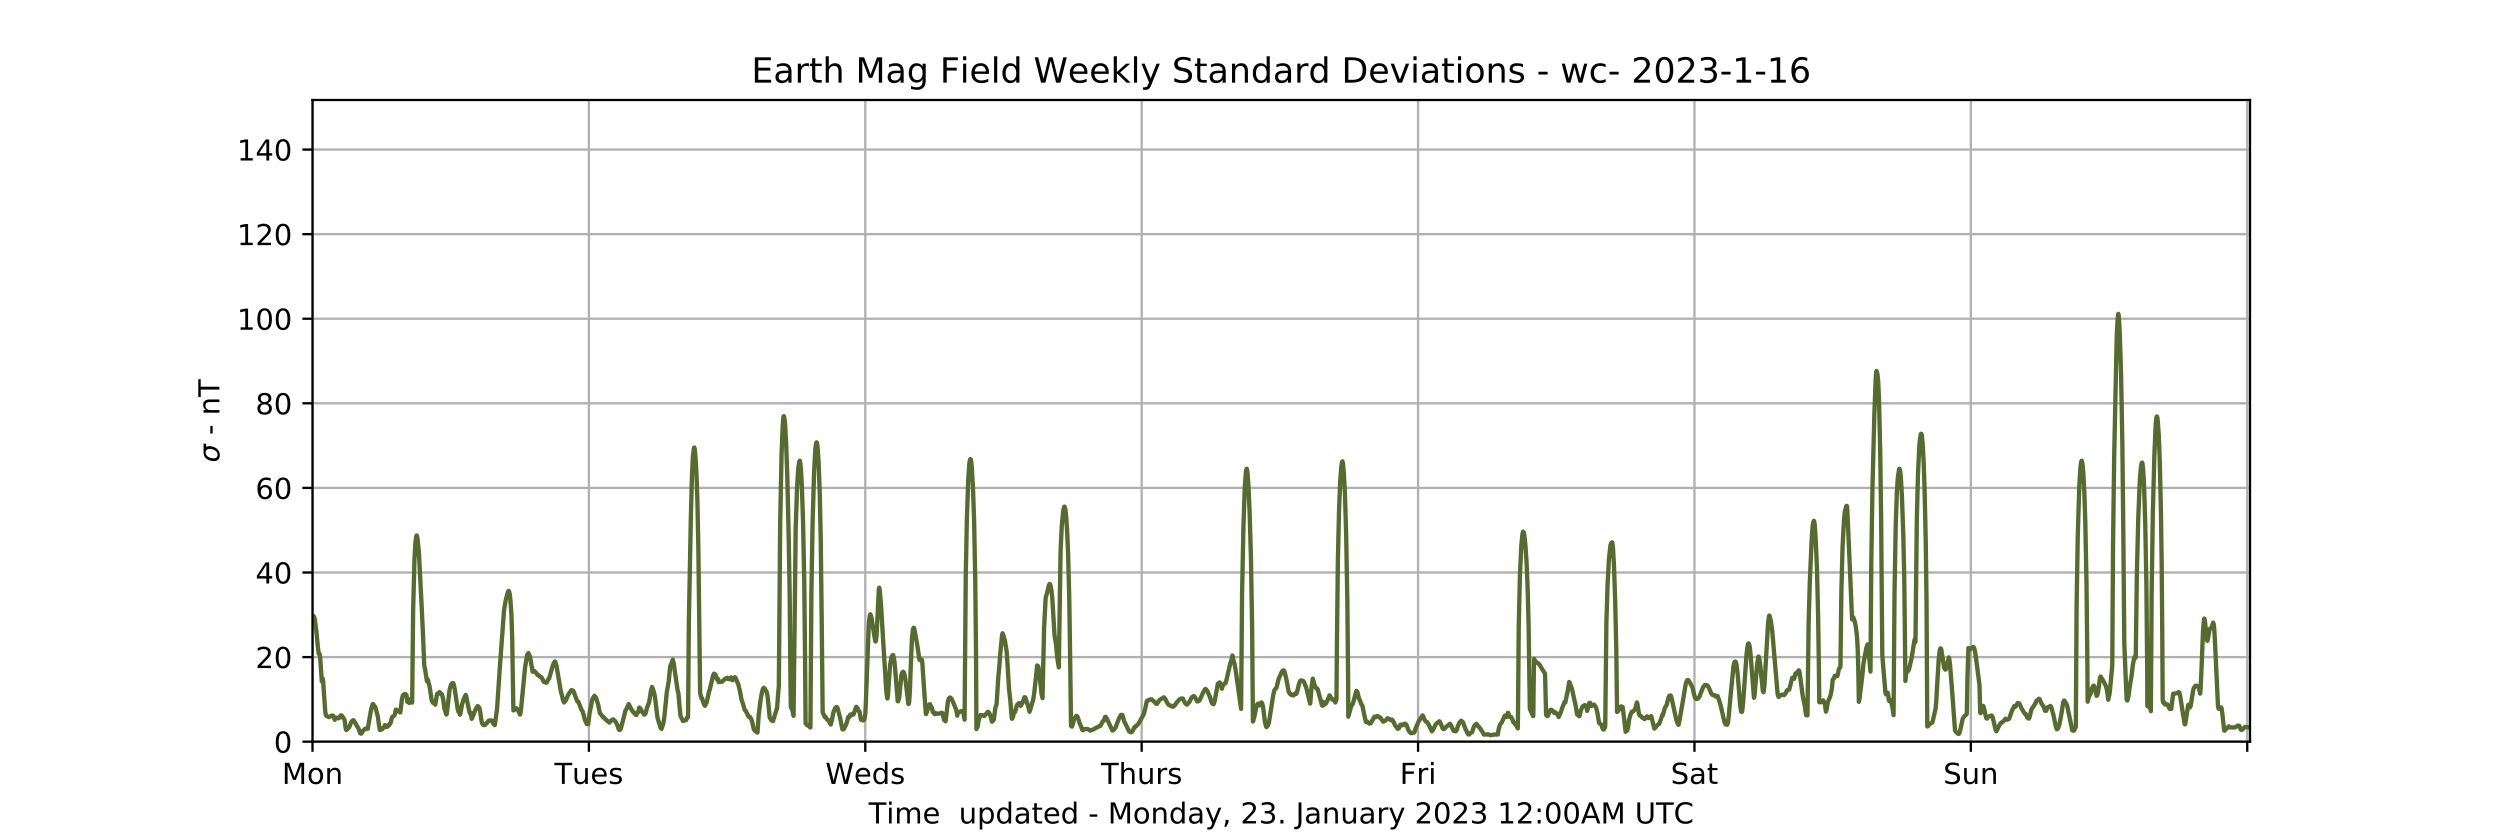 <?xml version="1.0" encoding="utf-8" standalone="no"?>
<!DOCTYPE svg PUBLIC "-//W3C//DTD SVG 1.1//EN"
  "http://www.w3.org/Graphics/SVG/1.1/DTD/svg11.dtd">
<!-- Created with matplotlib (https://matplotlib.org/) -->
<svg height="288pt" version="1.1" viewBox="0 0 864 288" width="864pt" xmlns="http://www.w3.org/2000/svg" xmlns:xlink="http://www.w3.org/1999/xlink">
 <defs>
  <style type="text/css">
*{stroke-linecap:butt;stroke-linejoin:round;}
  </style>
 </defs>
 <g id="figure_1">
  <g id="patch_1">
   <path d="M 0 288 
L 864 288 
L 864 0 
L 0 0 
z
" style="fill:#ffffff;"/>
  </g>
  <g id="axes_1">
   <g id="patch_2">
    <path d="M 108 256.32 
L 777.6 256.32 
L 777.6 34.56 
L 108 34.56 
z
" style="fill:#ffffff;"/>
   </g>
   <g id="matplotlib.axis_1">
    <g id="xtick_1">
     <g id="line2d_1">
      <path clip-path="url(#p296304a51f)" d="M 108 256.32 
L 108 34.56 
" style="fill:none;stroke:#b0b0b0;stroke-linecap:square;stroke-width:0.8;"/>
     </g>
     <g id="line2d_2">
      <defs>
       <path d="M 0 0 
L 0 3.5 
" id="m3eee2eb248" style="stroke:#000000;stroke-width:0.8;"/>
      </defs>
      <g>
       <use style="stroke:#000000;stroke-width:0.8;" x="108" xlink:href="#m3eee2eb248" y="256.32"/>
      </g>
     </g>
     <g id="text_1">
      <!-- Mon -->
      <defs>
       <path d="M 9.812 72.906 
L 24.516 72.906 
L 43.109 23.297 
L 61.812 72.906 
L 76.516 72.906 
L 76.516 0 
L 66.891 0 
L 66.891 64.016 
L 48.094 14.016 
L 38.188 14.016 
L 19.391 64.016 
L 19.391 0 
L 9.812 0 
z
" id="DejaVuSans-77"/>
       <path d="M 30.609 48.391 
Q 23.391 48.391 19.188 42.75 
Q 14.984 37.109 14.984 27.297 
Q 14.984 17.484 19.156 11.844 
Q 23.344 6.203 30.609 6.203 
Q 37.797 6.203 41.984 11.859 
Q 46.188 17.531 46.188 27.297 
Q 46.188 37.016 41.984 42.703 
Q 37.797 48.391 30.609 48.391 
z
M 30.609 56 
Q 42.328 56 49.016 48.375 
Q 55.719 40.766 55.719 27.297 
Q 55.719 13.875 49.016 6.219 
Q 42.328 -1.422 30.609 -1.422 
Q 18.844 -1.422 12.172 6.219 
Q 5.516 13.875 5.516 27.297 
Q 5.516 40.766 12.172 48.375 
Q 18.844 56 30.609 56 
z
" id="DejaVuSans-111"/>
       <path d="M 54.891 33.016 
L 54.891 0 
L 45.906 0 
L 45.906 32.719 
Q 45.906 40.484 42.875 44.328 
Q 39.844 48.188 33.797 48.188 
Q 26.516 48.188 22.312 43.547 
Q 18.109 38.922 18.109 30.906 
L 18.109 0 
L 9.078 0 
L 9.078 54.688 
L 18.109 54.688 
L 18.109 46.188 
Q 21.344 51.125 25.703 53.562 
Q 30.078 56 35.797 56 
Q 45.219 56 50.047 50.172 
Q 54.891 44.344 54.891 33.016 
z
" id="DejaVuSans-110"/>
      </defs>
      <g transform="translate(97.458 270.918)scale(0.1 -0.1)">
       <use xlink:href="#DejaVuSans-77"/>
       <use x="86.279" xlink:href="#DejaVuSans-111"/>
       <use x="147.461" xlink:href="#DejaVuSans-110"/>
      </g>
     </g>
    </g>
    <g id="xtick_2">
     <g id="line2d_3">
      <path clip-path="url(#p296304a51f)" d="M 203.521 256.32 
L 203.521 34.56 
" style="fill:none;stroke:#b0b0b0;stroke-linecap:square;stroke-width:0.8;"/>
     </g>
     <g id="line2d_4">
      <g>
       <use style="stroke:#000000;stroke-width:0.8;" x="203.521" xlink:href="#m3eee2eb248" y="256.32"/>
      </g>
     </g>
     <g id="text_2">
      <!-- Tues -->
      <defs>
       <path d="M -0.297 72.906 
L 61.375 72.906 
L 61.375 64.594 
L 35.5 64.594 
L 35.5 0 
L 25.594 0 
L 25.594 64.594 
L -0.297 64.594 
z
" id="DejaVuSans-84"/>
       <path d="M 8.5 21.578 
L 8.5 54.688 
L 17.484 54.688 
L 17.484 21.922 
Q 17.484 14.156 20.5 10.266 
Q 23.531 6.391 29.594 6.391 
Q 36.859 6.391 41.078 11.031 
Q 45.312 15.672 45.312 23.688 
L 45.312 54.688 
L 54.297 54.688 
L 54.297 0 
L 45.312 0 
L 45.312 8.406 
Q 42.047 3.422 37.719 1 
Q 33.406 -1.422 27.688 -1.422 
Q 18.266 -1.422 13.375 4.438 
Q 8.5 10.297 8.5 21.578 
z
M 31.109 56 
z
" id="DejaVuSans-117"/>
       <path d="M 56.203 29.594 
L 56.203 25.203 
L 14.891 25.203 
Q 15.484 15.922 20.484 11.062 
Q 25.484 6.203 34.422 6.203 
Q 39.594 6.203 44.453 7.469 
Q 49.312 8.734 54.109 11.281 
L 54.109 2.781 
Q 49.266 0.734 44.188 -0.344 
Q 39.109 -1.422 33.891 -1.422 
Q 20.797 -1.422 13.156 6.188 
Q 5.516 13.812 5.516 26.812 
Q 5.516 40.234 12.766 48.109 
Q 20.016 56 32.328 56 
Q 43.359 56 49.781 48.891 
Q 56.203 41.797 56.203 29.594 
z
M 47.219 32.234 
Q 47.125 39.594 43.094 43.984 
Q 39.062 48.391 32.422 48.391 
Q 24.906 48.391 20.391 44.141 
Q 15.875 39.891 15.188 32.172 
z
" id="DejaVuSans-101"/>
       <path d="M 44.281 53.078 
L 44.281 44.578 
Q 40.484 46.531 36.375 47.5 
Q 32.281 48.484 27.875 48.484 
Q 21.188 48.484 17.844 46.438 
Q 14.5 44.391 14.5 40.281 
Q 14.5 37.156 16.891 35.375 
Q 19.281 33.594 26.516 31.984 
L 29.594 31.297 
Q 39.156 29.25 43.188 25.516 
Q 47.219 21.781 47.219 15.094 
Q 47.219 7.469 41.188 3.016 
Q 35.156 -1.422 24.609 -1.422 
Q 20.219 -1.422 15.453 -0.562 
Q 10.688 0.297 5.422 2 
L 5.422 11.281 
Q 10.406 8.688 15.234 7.391 
Q 20.062 6.109 24.812 6.109 
Q 31.156 6.109 34.562 8.281 
Q 37.984 10.453 37.984 14.406 
Q 37.984 18.062 35.516 20.016 
Q 33.062 21.969 24.703 23.781 
L 21.578 24.516 
Q 13.234 26.266 9.516 29.906 
Q 5.812 33.547 5.812 39.891 
Q 5.812 47.609 11.281 51.797 
Q 16.75 56 26.812 56 
Q 31.781 56 36.172 55.266 
Q 40.578 54.547 44.281 53.078 
z
" id="DejaVuSans-115"/>
      </defs>
      <g transform="translate(191.628 270.918)scale(0.1 -0.1)">
       <use xlink:href="#DejaVuSans-84"/>
       <use x="60.85" xlink:href="#DejaVuSans-117"/>
       <use x="124.229" xlink:href="#DejaVuSans-101"/>
       <use x="185.752" xlink:href="#DejaVuSans-115"/>
      </g>
     </g>
    </g>
    <g id="xtick_3">
     <g id="line2d_5">
      <path clip-path="url(#p296304a51f)" d="M 299.041 256.32 
L 299.041 34.56 
" style="fill:none;stroke:#b0b0b0;stroke-linecap:square;stroke-width:0.8;"/>
     </g>
     <g id="line2d_6">
      <g>
       <use style="stroke:#000000;stroke-width:0.8;" x="299.041" xlink:href="#m3eee2eb248" y="256.32"/>
      </g>
     </g>
     <g id="text_3">
      <!-- Weds -->
      <defs>
       <path d="M 3.328 72.906 
L 13.281 72.906 
L 28.609 11.281 
L 43.891 72.906 
L 54.984 72.906 
L 70.312 11.281 
L 85.594 72.906 
L 95.609 72.906 
L 77.297 0 
L 64.891 0 
L 49.516 63.281 
L 33.984 0 
L 21.578 0 
z
" id="DejaVuSans-87"/>
       <path d="M 45.406 46.391 
L 45.406 75.984 
L 54.391 75.984 
L 54.391 0 
L 45.406 0 
L 45.406 8.203 
Q 42.578 3.328 38.25 0.953 
Q 33.938 -1.422 27.875 -1.422 
Q 17.969 -1.422 11.734 6.484 
Q 5.516 14.406 5.516 27.297 
Q 5.516 40.188 11.734 48.094 
Q 17.969 56 27.875 56 
Q 33.938 56 38.25 53.625 
Q 42.578 51.266 45.406 46.391 
z
M 14.797 27.297 
Q 14.797 17.391 18.875 11.75 
Q 22.953 6.109 30.078 6.109 
Q 37.203 6.109 41.297 11.75 
Q 45.406 17.391 45.406 27.297 
Q 45.406 37.203 41.297 42.844 
Q 37.203 48.484 30.078 48.484 
Q 22.953 48.484 18.875 42.844 
Q 14.797 37.203 14.797 27.297 
z
" id="DejaVuSans-100"/>
      </defs>
      <g transform="translate(285.246 270.918)scale(0.1 -0.1)">
       <use xlink:href="#DejaVuSans-87"/>
       <use x="98.799" xlink:href="#DejaVuSans-101"/>
       <use x="160.322" xlink:href="#DejaVuSans-100"/>
       <use x="223.799" xlink:href="#DejaVuSans-115"/>
      </g>
     </g>
    </g>
    <g id="xtick_4">
     <g id="line2d_7">
      <path clip-path="url(#p296304a51f)" d="M 394.562 256.32 
L 394.562 34.56 
" style="fill:none;stroke:#b0b0b0;stroke-linecap:square;stroke-width:0.8;"/>
     </g>
     <g id="line2d_8">
      <g>
       <use style="stroke:#000000;stroke-width:0.8;" x="394.562" xlink:href="#m3eee2eb248" y="256.32"/>
      </g>
     </g>
     <g id="text_4">
      <!-- Thurs -->
      <defs>
       <path d="M 54.891 33.016 
L 54.891 0 
L 45.906 0 
L 45.906 32.719 
Q 45.906 40.484 42.875 44.328 
Q 39.844 48.188 33.797 48.188 
Q 26.516 48.188 22.312 43.547 
Q 18.109 38.922 18.109 30.906 
L 18.109 0 
L 9.078 0 
L 9.078 75.984 
L 18.109 75.984 
L 18.109 46.188 
Q 21.344 51.125 25.703 53.562 
Q 30.078 56 35.797 56 
Q 45.219 56 50.047 50.172 
Q 54.891 44.344 54.891 33.016 
z
" id="DejaVuSans-104"/>
       <path d="M 41.109 46.297 
Q 39.594 47.172 37.812 47.578 
Q 36.031 48 33.891 48 
Q 26.266 48 22.188 43.047 
Q 18.109 38.094 18.109 28.812 
L 18.109 0 
L 9.078 0 
L 9.078 54.688 
L 18.109 54.688 
L 18.109 46.188 
Q 20.953 51.172 25.484 53.578 
Q 30.031 56 36.531 56 
Q 37.453 56 38.578 55.875 
Q 39.703 55.766 41.062 55.516 
z
" id="DejaVuSans-114"/>
      </defs>
      <g transform="translate(380.51 270.918)scale(0.1 -0.1)">
       <use xlink:href="#DejaVuSans-84"/>
       <use x="61.084" xlink:href="#DejaVuSans-104"/>
       <use x="124.463" xlink:href="#DejaVuSans-117"/>
       <use x="187.842" xlink:href="#DejaVuSans-114"/>
       <use x="228.955" xlink:href="#DejaVuSans-115"/>
      </g>
     </g>
    </g>
    <g id="xtick_5">
     <g id="line2d_9">
      <path clip-path="url(#p296304a51f)" d="M 490.083 256.32 
L 490.083 34.56 
" style="fill:none;stroke:#b0b0b0;stroke-linecap:square;stroke-width:0.8;"/>
     </g>
     <g id="line2d_10">
      <g>
       <use style="stroke:#000000;stroke-width:0.8;" x="490.083" xlink:href="#m3eee2eb248" y="256.32"/>
      </g>
     </g>
     <g id="text_5">
      <!-- Fri -->
      <defs>
       <path d="M 9.812 72.906 
L 51.703 72.906 
L 51.703 64.594 
L 19.672 64.594 
L 19.672 43.109 
L 48.578 43.109 
L 48.578 34.812 
L 19.672 34.812 
L 19.672 0 
L 9.812 0 
z
" id="DejaVuSans-70"/>
       <path d="M 9.422 54.688 
L 18.406 54.688 
L 18.406 0 
L 9.422 0 
z
M 9.422 75.984 
L 18.406 75.984 
L 18.406 64.594 
L 9.422 64.594 
z
" id="DejaVuSans-105"/>
      </defs>
      <g transform="translate(483.768 270.918)scale(0.1 -0.1)">
       <use xlink:href="#DejaVuSans-70"/>
       <use x="57.41" xlink:href="#DejaVuSans-114"/>
       <use x="98.523" xlink:href="#DejaVuSans-105"/>
      </g>
     </g>
    </g>
    <g id="xtick_6">
     <g id="line2d_11">
      <path clip-path="url(#p296304a51f)" d="M 585.603 256.32 
L 585.603 34.56 
" style="fill:none;stroke:#b0b0b0;stroke-linecap:square;stroke-width:0.8;"/>
     </g>
     <g id="line2d_12">
      <g>
       <use style="stroke:#000000;stroke-width:0.8;" x="585.603" xlink:href="#m3eee2eb248" y="256.32"/>
      </g>
     </g>
     <g id="text_6">
      <!-- Sat -->
      <defs>
       <path d="M 53.516 70.516 
L 53.516 60.891 
Q 47.906 63.578 42.922 64.891 
Q 37.938 66.219 33.297 66.219 
Q 25.25 66.219 20.875 63.094 
Q 16.5 59.969 16.5 54.203 
Q 16.5 49.359 19.406 46.891 
Q 22.312 44.438 30.422 42.922 
L 36.375 41.703 
Q 47.406 39.594 52.656 34.297 
Q 57.906 29 57.906 20.125 
Q 57.906 9.516 50.797 4.047 
Q 43.703 -1.422 29.984 -1.422 
Q 24.812 -1.422 18.969 -0.25 
Q 13.141 0.922 6.891 3.219 
L 6.891 13.375 
Q 12.891 10.016 18.656 8.297 
Q 24.422 6.594 29.984 6.594 
Q 38.422 6.594 43.016 9.906 
Q 47.609 13.234 47.609 19.391 
Q 47.609 24.75 44.312 27.781 
Q 41.016 30.812 33.5 32.328 
L 27.484 33.5 
Q 16.453 35.688 11.516 40.375 
Q 6.594 45.062 6.594 53.422 
Q 6.594 63.094 13.406 68.656 
Q 20.219 74.219 32.172 74.219 
Q 37.312 74.219 42.625 73.281 
Q 47.953 72.359 53.516 70.516 
z
" id="DejaVuSans-83"/>
       <path d="M 34.281 27.484 
Q 23.391 27.484 19.188 25 
Q 14.984 22.516 14.984 16.5 
Q 14.984 11.719 18.141 8.906 
Q 21.297 6.109 26.703 6.109 
Q 34.188 6.109 38.703 11.406 
Q 43.219 16.703 43.219 25.484 
L 43.219 27.484 
z
M 52.203 31.203 
L 52.203 0 
L 43.219 0 
L 43.219 8.297 
Q 40.141 3.328 35.547 0.953 
Q 30.953 -1.422 24.312 -1.422 
Q 15.922 -1.422 10.953 3.297 
Q 6 8.016 6 15.922 
Q 6 25.141 12.172 29.828 
Q 18.359 34.516 30.609 34.516 
L 43.219 34.516 
L 43.219 35.406 
Q 43.219 41.609 39.141 45 
Q 35.062 48.391 27.688 48.391 
Q 23 48.391 18.547 47.266 
Q 14.109 46.141 10.016 43.891 
L 10.016 52.203 
Q 14.938 54.109 19.578 55.047 
Q 24.219 56 28.609 56 
Q 40.484 56 46.344 49.844 
Q 52.203 43.703 52.203 31.203 
z
" id="DejaVuSans-97"/>
       <path d="M 18.312 70.219 
L 18.312 54.688 
L 36.812 54.688 
L 36.812 47.703 
L 18.312 47.703 
L 18.312 18.016 
Q 18.312 11.328 20.141 9.422 
Q 21.969 7.516 27.594 7.516 
L 36.812 7.516 
L 36.812 0 
L 27.594 0 
Q 17.188 0 13.234 3.875 
Q 9.281 7.766 9.281 18.016 
L 9.281 47.703 
L 2.688 47.703 
L 2.688 54.688 
L 9.281 54.688 
L 9.281 70.219 
z
" id="DejaVuSans-116"/>
      </defs>
      <g transform="translate(577.405 270.918)scale(0.1 -0.1)">
       <use xlink:href="#DejaVuSans-83"/>
       <use x="63.477" xlink:href="#DejaVuSans-97"/>
       <use x="124.756" xlink:href="#DejaVuSans-116"/>
      </g>
     </g>
    </g>
    <g id="xtick_7">
     <g id="line2d_13">
      <path clip-path="url(#p296304a51f)" d="M 681.124 256.32 
L 681.124 34.56 
" style="fill:none;stroke:#b0b0b0;stroke-linecap:square;stroke-width:0.8;"/>
     </g>
     <g id="line2d_14">
      <g>
       <use style="stroke:#000000;stroke-width:0.8;" x="681.124" xlink:href="#m3eee2eb248" y="256.32"/>
      </g>
     </g>
     <g id="text_7">
      <!-- Sun -->
      <g transform="translate(671.612 270.918)scale(0.1 -0.1)">
       <use xlink:href="#DejaVuSans-83"/>
       <use x="63.477" xlink:href="#DejaVuSans-117"/>
       <use x="126.855" xlink:href="#DejaVuSans-110"/>
      </g>
     </g>
    </g>
    <g id="xtick_8">
     <g id="line2d_15">
      <path clip-path="url(#p296304a51f)" d="M 776.645 256.32 
L 776.645 34.56 
" style="fill:none;stroke:#b0b0b0;stroke-linecap:square;stroke-width:0.8;"/>
     </g>
     <g id="line2d_16">
      <g>
       <use style="stroke:#000000;stroke-width:0.8;" x="776.645" xlink:href="#m3eee2eb248" y="256.32"/>
      </g>
     </g>
    </g>
    <g id="text_8">
     <!-- Time  updated - Monday, 23. January 2023 12:00AM UTC -->
     <defs>
      <path d="M 52 44.188 
Q 55.375 50.25 60.062 53.125 
Q 64.75 56 71.094 56 
Q 79.641 56 84.281 50.016 
Q 88.922 44.047 88.922 33.016 
L 88.922 0 
L 79.891 0 
L 79.891 32.719 
Q 79.891 40.578 77.094 44.375 
Q 74.312 48.188 68.609 48.188 
Q 61.625 48.188 57.562 43.547 
Q 53.516 38.922 53.516 30.906 
L 53.516 0 
L 44.484 0 
L 44.484 32.719 
Q 44.484 40.625 41.703 44.406 
Q 38.922 48.188 33.109 48.188 
Q 26.219 48.188 22.156 43.531 
Q 18.109 38.875 18.109 30.906 
L 18.109 0 
L 9.078 0 
L 9.078 54.688 
L 18.109 54.688 
L 18.109 46.188 
Q 21.188 51.219 25.484 53.609 
Q 29.781 56 35.688 56 
Q 41.656 56 45.828 52.969 
Q 50 49.953 52 44.188 
z
" id="DejaVuSans-109"/>
      <path id="DejaVuSans-32"/>
      <path d="M 18.109 8.203 
L 18.109 -20.797 
L 9.078 -20.797 
L 9.078 54.688 
L 18.109 54.688 
L 18.109 46.391 
Q 20.953 51.266 25.266 53.625 
Q 29.594 56 35.594 56 
Q 45.562 56 51.781 48.094 
Q 58.016 40.188 58.016 27.297 
Q 58.016 14.406 51.781 6.484 
Q 45.562 -1.422 35.594 -1.422 
Q 29.594 -1.422 25.266 0.953 
Q 20.953 3.328 18.109 8.203 
z
M 48.688 27.297 
Q 48.688 37.203 44.609 42.844 
Q 40.531 48.484 33.406 48.484 
Q 26.266 48.484 22.188 42.844 
Q 18.109 37.203 18.109 27.297 
Q 18.109 17.391 22.188 11.75 
Q 26.266 6.109 33.406 6.109 
Q 40.531 6.109 44.609 11.75 
Q 48.688 17.391 48.688 27.297 
z
" id="DejaVuSans-112"/>
      <path d="M 4.891 31.391 
L 31.203 31.391 
L 31.203 23.391 
L 4.891 23.391 
z
" id="DejaVuSans-45"/>
      <path d="M 32.172 -5.078 
Q 28.375 -14.844 24.75 -17.812 
Q 21.141 -20.797 15.094 -20.797 
L 7.906 -20.797 
L 7.906 -13.281 
L 13.188 -13.281 
Q 16.891 -13.281 18.938 -11.516 
Q 21 -9.766 23.484 -3.219 
L 25.094 0.875 
L 2.984 54.688 
L 12.5 54.688 
L 29.594 11.922 
L 46.688 54.688 
L 56.203 54.688 
z
" id="DejaVuSans-121"/>
      <path d="M 11.719 12.406 
L 22.016 12.406 
L 22.016 4 
L 14.016 -11.625 
L 7.719 -11.625 
L 11.719 4 
z
" id="DejaVuSans-44"/>
      <path d="M 19.188 8.297 
L 53.609 8.297 
L 53.609 0 
L 7.328 0 
L 7.328 8.297 
Q 12.938 14.109 22.625 23.891 
Q 32.328 33.688 34.812 36.531 
Q 39.547 41.844 41.422 45.531 
Q 43.312 49.219 43.312 52.781 
Q 43.312 58.594 39.234 62.25 
Q 35.156 65.922 28.609 65.922 
Q 23.969 65.922 18.812 64.312 
Q 13.672 62.703 7.812 59.422 
L 7.812 69.391 
Q 13.766 71.781 18.938 73 
Q 24.125 74.219 28.422 74.219 
Q 39.75 74.219 46.484 68.547 
Q 53.219 62.891 53.219 53.422 
Q 53.219 48.922 51.531 44.891 
Q 49.859 40.875 45.406 35.406 
Q 44.188 33.984 37.641 27.219 
Q 31.109 20.453 19.188 8.297 
z
" id="DejaVuSans-50"/>
      <path d="M 40.578 39.312 
Q 47.656 37.797 51.625 33 
Q 55.609 28.219 55.609 21.188 
Q 55.609 10.406 48.188 4.484 
Q 40.766 -1.422 27.094 -1.422 
Q 22.516 -1.422 17.656 -0.516 
Q 12.797 0.391 7.625 2.203 
L 7.625 11.719 
Q 11.719 9.328 16.594 8.109 
Q 21.484 6.891 26.812 6.891 
Q 36.078 6.891 40.938 10.547 
Q 45.797 14.203 45.797 21.188 
Q 45.797 27.641 41.281 31.266 
Q 36.766 34.906 28.719 34.906 
L 20.219 34.906 
L 20.219 43.016 
L 29.109 43.016 
Q 36.375 43.016 40.234 45.922 
Q 44.094 48.828 44.094 54.297 
Q 44.094 59.906 40.109 62.906 
Q 36.141 65.922 28.719 65.922 
Q 24.656 65.922 20.016 65.031 
Q 15.375 64.156 9.812 62.312 
L 9.812 71.094 
Q 15.438 72.656 20.344 73.438 
Q 25.25 74.219 29.594 74.219 
Q 40.828 74.219 47.359 69.109 
Q 53.906 64.016 53.906 55.328 
Q 53.906 49.266 50.438 45.094 
Q 46.969 40.922 40.578 39.312 
z
" id="DejaVuSans-51"/>
      <path d="M 10.688 12.406 
L 21 12.406 
L 21 0 
L 10.688 0 
z
" id="DejaVuSans-46"/>
      <path d="M 9.812 72.906 
L 19.672 72.906 
L 19.672 5.078 
Q 19.672 -8.109 14.672 -14.062 
Q 9.672 -20.016 -1.422 -20.016 
L -5.172 -20.016 
L -5.172 -11.719 
L -2.094 -11.719 
Q 4.438 -11.719 7.125 -8.047 
Q 9.812 -4.391 9.812 5.078 
z
" id="DejaVuSans-74"/>
      <path d="M 31.781 66.406 
Q 24.172 66.406 20.328 58.906 
Q 16.5 51.422 16.5 36.375 
Q 16.5 21.391 20.328 13.891 
Q 24.172 6.391 31.781 6.391 
Q 39.453 6.391 43.281 13.891 
Q 47.125 21.391 47.125 36.375 
Q 47.125 51.422 43.281 58.906 
Q 39.453 66.406 31.781 66.406 
z
M 31.781 74.219 
Q 44.047 74.219 50.516 64.516 
Q 56.984 54.828 56.984 36.375 
Q 56.984 17.969 50.516 8.266 
Q 44.047 -1.422 31.781 -1.422 
Q 19.531 -1.422 13.062 8.266 
Q 6.594 17.969 6.594 36.375 
Q 6.594 54.828 13.062 64.516 
Q 19.531 74.219 31.781 74.219 
z
" id="DejaVuSans-48"/>
      <path d="M 12.406 8.297 
L 28.516 8.297 
L 28.516 63.922 
L 10.984 60.406 
L 10.984 69.391 
L 28.422 72.906 
L 38.281 72.906 
L 38.281 8.297 
L 54.391 8.297 
L 54.391 0 
L 12.406 0 
z
" id="DejaVuSans-49"/>
      <path d="M 11.719 12.406 
L 22.016 12.406 
L 22.016 0 
L 11.719 0 
z
M 11.719 51.703 
L 22.016 51.703 
L 22.016 39.312 
L 11.719 39.312 
z
" id="DejaVuSans-58"/>
      <path d="M 34.188 63.188 
L 20.797 26.906 
L 47.609 26.906 
z
M 28.609 72.906 
L 39.797 72.906 
L 67.578 0 
L 57.328 0 
L 50.688 18.703 
L 17.828 18.703 
L 11.188 0 
L 0.781 0 
z
" id="DejaVuSans-65"/>
      <path d="M 8.688 72.906 
L 18.609 72.906 
L 18.609 28.609 
Q 18.609 16.891 22.844 11.734 
Q 27.094 6.594 36.625 6.594 
Q 46.094 6.594 50.344 11.734 
Q 54.594 16.891 54.594 28.609 
L 54.594 72.906 
L 64.5 72.906 
L 64.5 27.391 
Q 64.5 13.141 57.438 5.859 
Q 50.391 -1.422 36.625 -1.422 
Q 22.797 -1.422 15.734 5.859 
Q 8.688 13.141 8.688 27.391 
z
" id="DejaVuSans-85"/>
      <path d="M 64.406 67.281 
L 64.406 56.891 
Q 59.422 61.531 53.781 63.812 
Q 48.141 66.109 41.797 66.109 
Q 29.297 66.109 22.656 58.469 
Q 16.016 50.828 16.016 36.375 
Q 16.016 21.969 22.656 14.328 
Q 29.297 6.688 41.797 6.688 
Q 48.141 6.688 53.781 8.984 
Q 59.422 11.281 64.406 15.922 
L 64.406 5.609 
Q 59.234 2.094 53.438 0.328 
Q 47.656 -1.422 41.219 -1.422 
Q 24.656 -1.422 15.125 8.703 
Q 5.609 18.844 5.609 36.375 
Q 5.609 53.953 15.125 64.078 
Q 24.656 74.219 41.219 74.219 
Q 47.75 74.219 53.531 72.484 
Q 59.328 70.75 64.406 67.281 
z
" id="DejaVuSans-67"/>
     </defs>
     <g transform="translate(300.209 284.597)scale(0.1 -0.1)">
      <use xlink:href="#DejaVuSans-84"/>
      <use x="61.037" xlink:href="#DejaVuSans-105"/>
      <use x="88.82" xlink:href="#DejaVuSans-109"/>
      <use x="186.232" xlink:href="#DejaVuSans-101"/>
      <use x="247.756" xlink:href="#DejaVuSans-32"/>
      <use x="279.543" xlink:href="#DejaVuSans-32"/>
      <use x="311.33" xlink:href="#DejaVuSans-117"/>
      <use x="374.709" xlink:href="#DejaVuSans-112"/>
      <use x="438.186" xlink:href="#DejaVuSans-100"/>
      <use x="501.662" xlink:href="#DejaVuSans-97"/>
      <use x="562.941" xlink:href="#DejaVuSans-116"/>
      <use x="602.15" xlink:href="#DejaVuSans-101"/>
      <use x="663.674" xlink:href="#DejaVuSans-100"/>
      <use x="727.15" xlink:href="#DejaVuSans-32"/>
      <use x="758.938" xlink:href="#DejaVuSans-45"/>
      <use x="795.021" xlink:href="#DejaVuSans-32"/>
      <use x="826.809" xlink:href="#DejaVuSans-77"/>
      <use x="913.088" xlink:href="#DejaVuSans-111"/>
      <use x="974.27" xlink:href="#DejaVuSans-110"/>
      <use x="1037.648" xlink:href="#DejaVuSans-100"/>
      <use x="1101.125" xlink:href="#DejaVuSans-97"/>
      <use x="1162.404" xlink:href="#DejaVuSans-121"/>
      <use x="1221.584" xlink:href="#DejaVuSans-44"/>
      <use x="1253.371" xlink:href="#DejaVuSans-32"/>
      <use x="1285.158" xlink:href="#DejaVuSans-50"/>
      <use x="1348.781" xlink:href="#DejaVuSans-51"/>
      <use x="1412.404" xlink:href="#DejaVuSans-46"/>
      <use x="1444.191" xlink:href="#DejaVuSans-32"/>
      <use x="1475.979" xlink:href="#DejaVuSans-74"/>
      <use x="1505.471" xlink:href="#DejaVuSans-97"/>
      <use x="1566.75" xlink:href="#DejaVuSans-110"/>
      <use x="1630.129" xlink:href="#DejaVuSans-117"/>
      <use x="1693.508" xlink:href="#DejaVuSans-97"/>
      <use x="1754.787" xlink:href="#DejaVuSans-114"/>
      <use x="1795.9" xlink:href="#DejaVuSans-121"/>
      <use x="1855.08" xlink:href="#DejaVuSans-32"/>
      <use x="1886.867" xlink:href="#DejaVuSans-50"/>
      <use x="1950.49" xlink:href="#DejaVuSans-48"/>
      <use x="2014.113" xlink:href="#DejaVuSans-50"/>
      <use x="2077.736" xlink:href="#DejaVuSans-51"/>
      <use x="2141.359" xlink:href="#DejaVuSans-32"/>
      <use x="2173.146" xlink:href="#DejaVuSans-49"/>
      <use x="2236.77" xlink:href="#DejaVuSans-50"/>
      <use x="2300.393" xlink:href="#DejaVuSans-58"/>
      <use x="2334.084" xlink:href="#DejaVuSans-48"/>
      <use x="2397.707" xlink:href="#DejaVuSans-48"/>
      <use x="2461.33" xlink:href="#DejaVuSans-65"/>
      <use x="2529.738" xlink:href="#DejaVuSans-77"/>
      <use x="2616.018" xlink:href="#DejaVuSans-32"/>
      <use x="2647.805" xlink:href="#DejaVuSans-85"/>
      <use x="2720.998" xlink:href="#DejaVuSans-84"/>
      <use x="2782.004" xlink:href="#DejaVuSans-67"/>
     </g>
    </g>
   </g>
   <g id="matplotlib.axis_2">
    <g id="ytick_1">
     <g id="line2d_17">
      <path clip-path="url(#p296304a51f)" d="M 108 256.32 
L 777.6 256.32 
" style="fill:none;stroke:#b0b0b0;stroke-linecap:square;stroke-width:0.8;"/>
     </g>
     <g id="line2d_18">
      <defs>
       <path d="M 0 0 
L -3.5 0 
" id="m65737c9645" style="stroke:#000000;stroke-width:0.8;"/>
      </defs>
      <g>
       <use style="stroke:#000000;stroke-width:0.8;" x="108" xlink:href="#m65737c9645" y="256.32"/>
      </g>
     </g>
     <g id="text_9">
      <!-- 0 -->
      <g transform="translate(94.638 260.119)scale(0.1 -0.1)">
       <use xlink:href="#DejaVuSans-48"/>
      </g>
     </g>
    </g>
    <g id="ytick_2">
     <g id="line2d_19">
      <path clip-path="url(#p296304a51f)" d="M 108 227.087 
L 777.6 227.087 
" style="fill:none;stroke:#b0b0b0;stroke-linecap:square;stroke-width:0.8;"/>
     </g>
     <g id="line2d_20">
      <g>
       <use style="stroke:#000000;stroke-width:0.8;" x="108" xlink:href="#m65737c9645" y="227.087"/>
      </g>
     </g>
     <g id="text_10">
      <!-- 20 -->
      <g transform="translate(88.275 230.886)scale(0.1 -0.1)">
       <use xlink:href="#DejaVuSans-50"/>
       <use x="63.623" xlink:href="#DejaVuSans-48"/>
      </g>
     </g>
    </g>
    <g id="ytick_3">
     <g id="line2d_21">
      <path clip-path="url(#p296304a51f)" d="M 108 197.854 
L 777.6 197.854 
" style="fill:none;stroke:#b0b0b0;stroke-linecap:square;stroke-width:0.8;"/>
     </g>
     <g id="line2d_22">
      <g>
       <use style="stroke:#000000;stroke-width:0.8;" x="108" xlink:href="#m65737c9645" y="197.854"/>
      </g>
     </g>
     <g id="text_11">
      <!-- 40 -->
      <defs>
       <path d="M 37.797 64.312 
L 12.891 25.391 
L 37.797 25.391 
z
M 35.203 72.906 
L 47.609 72.906 
L 47.609 25.391 
L 58.016 25.391 
L 58.016 17.188 
L 47.609 17.188 
L 47.609 0 
L 37.797 0 
L 37.797 17.188 
L 4.891 17.188 
L 4.891 26.703 
z
" id="DejaVuSans-52"/>
      </defs>
      <g transform="translate(88.275 201.653)scale(0.1 -0.1)">
       <use xlink:href="#DejaVuSans-52"/>
       <use x="63.623" xlink:href="#DejaVuSans-48"/>
      </g>
     </g>
    </g>
    <g id="ytick_4">
     <g id="line2d_23">
      <path clip-path="url(#p296304a51f)" d="M 108 168.62 
L 777.6 168.62 
" style="fill:none;stroke:#b0b0b0;stroke-linecap:square;stroke-width:0.8;"/>
     </g>
     <g id="line2d_24">
      <g>
       <use style="stroke:#000000;stroke-width:0.8;" x="108" xlink:href="#m65737c9645" y="168.62"/>
      </g>
     </g>
     <g id="text_12">
      <!-- 60 -->
      <defs>
       <path d="M 33.016 40.375 
Q 26.375 40.375 22.484 35.828 
Q 18.609 31.297 18.609 23.391 
Q 18.609 15.531 22.484 10.953 
Q 26.375 6.391 33.016 6.391 
Q 39.656 6.391 43.531 10.953 
Q 47.406 15.531 47.406 23.391 
Q 47.406 31.297 43.531 35.828 
Q 39.656 40.375 33.016 40.375 
z
M 52.594 71.297 
L 52.594 62.312 
Q 48.875 64.062 45.094 64.984 
Q 41.312 65.922 37.594 65.922 
Q 27.828 65.922 22.672 59.328 
Q 17.531 52.734 16.797 39.406 
Q 19.672 43.656 24.016 45.922 
Q 28.375 48.188 33.594 48.188 
Q 44.578 48.188 50.953 41.516 
Q 57.328 34.859 57.328 23.391 
Q 57.328 12.156 50.688 5.359 
Q 44.047 -1.422 33.016 -1.422 
Q 20.359 -1.422 13.672 8.266 
Q 6.984 17.969 6.984 36.375 
Q 6.984 53.656 15.188 63.938 
Q 23.391 74.219 37.203 74.219 
Q 40.922 74.219 44.703 73.484 
Q 48.484 72.75 52.594 71.297 
z
" id="DejaVuSans-54"/>
      </defs>
      <g transform="translate(88.275 172.42)scale(0.1 -0.1)">
       <use xlink:href="#DejaVuSans-54"/>
       <use x="63.623" xlink:href="#DejaVuSans-48"/>
      </g>
     </g>
    </g>
    <g id="ytick_5">
     <g id="line2d_25">
      <path clip-path="url(#p296304a51f)" d="M 108 139.387 
L 777.6 139.387 
" style="fill:none;stroke:#b0b0b0;stroke-linecap:square;stroke-width:0.8;"/>
     </g>
     <g id="line2d_26">
      <g>
       <use style="stroke:#000000;stroke-width:0.8;" x="108" xlink:href="#m65737c9645" y="139.387"/>
      </g>
     </g>
     <g id="text_13">
      <!-- 80 -->
      <defs>
       <path d="M 31.781 34.625 
Q 24.75 34.625 20.719 30.859 
Q 16.703 27.094 16.703 20.516 
Q 16.703 13.922 20.719 10.156 
Q 24.75 6.391 31.781 6.391 
Q 38.812 6.391 42.859 10.172 
Q 46.922 13.969 46.922 20.516 
Q 46.922 27.094 42.891 30.859 
Q 38.875 34.625 31.781 34.625 
z
M 21.922 38.812 
Q 15.578 40.375 12.031 44.719 
Q 8.5 49.078 8.5 55.328 
Q 8.5 64.062 14.719 69.141 
Q 20.953 74.219 31.781 74.219 
Q 42.672 74.219 48.875 69.141 
Q 55.078 64.062 55.078 55.328 
Q 55.078 49.078 51.531 44.719 
Q 48 40.375 41.703 38.812 
Q 48.828 37.156 52.797 32.312 
Q 56.781 27.484 56.781 20.516 
Q 56.781 9.906 50.312 4.234 
Q 43.844 -1.422 31.781 -1.422 
Q 19.734 -1.422 13.25 4.234 
Q 6.781 9.906 6.781 20.516 
Q 6.781 27.484 10.781 32.312 
Q 14.797 37.156 21.922 38.812 
z
M 18.312 54.391 
Q 18.312 48.734 21.844 45.562 
Q 25.391 42.391 31.781 42.391 
Q 38.141 42.391 41.719 45.562 
Q 45.312 48.734 45.312 54.391 
Q 45.312 60.062 41.719 63.234 
Q 38.141 66.406 31.781 66.406 
Q 25.391 66.406 21.844 63.234 
Q 18.312 60.062 18.312 54.391 
z
" id="DejaVuSans-56"/>
      </defs>
      <g transform="translate(88.275 143.186)scale(0.1 -0.1)">
       <use xlink:href="#DejaVuSans-56"/>
       <use x="63.623" xlink:href="#DejaVuSans-48"/>
      </g>
     </g>
    </g>
    <g id="ytick_6">
     <g id="line2d_27">
      <path clip-path="url(#p296304a51f)" d="M 108 110.154 
L 777.6 110.154 
" style="fill:none;stroke:#b0b0b0;stroke-linecap:square;stroke-width:0.8;"/>
     </g>
     <g id="line2d_28">
      <g>
       <use style="stroke:#000000;stroke-width:0.8;" x="108" xlink:href="#m65737c9645" y="110.154"/>
      </g>
     </g>
     <g id="text_14">
      <!-- 100 -->
      <g transform="translate(81.912 113.953)scale(0.1 -0.1)">
       <use xlink:href="#DejaVuSans-49"/>
       <use x="63.623" xlink:href="#DejaVuSans-48"/>
       <use x="127.246" xlink:href="#DejaVuSans-48"/>
      </g>
     </g>
    </g>
    <g id="ytick_7">
     <g id="line2d_29">
      <path clip-path="url(#p296304a51f)" d="M 108 80.921 
L 777.6 80.921 
" style="fill:none;stroke:#b0b0b0;stroke-linecap:square;stroke-width:0.8;"/>
     </g>
     <g id="line2d_30">
      <g>
       <use style="stroke:#000000;stroke-width:0.8;" x="108" xlink:href="#m65737c9645" y="80.921"/>
      </g>
     </g>
     <g id="text_15">
      <!-- 120 -->
      <g transform="translate(81.912 84.72)scale(0.1 -0.1)">
       <use xlink:href="#DejaVuSans-49"/>
       <use x="63.623" xlink:href="#DejaVuSans-50"/>
       <use x="127.246" xlink:href="#DejaVuSans-48"/>
      </g>
     </g>
    </g>
    <g id="ytick_8">
     <g id="line2d_31">
      <path clip-path="url(#p296304a51f)" d="M 108 51.688 
L 777.6 51.688 
" style="fill:none;stroke:#b0b0b0;stroke-linecap:square;stroke-width:0.8;"/>
     </g>
     <g id="line2d_32">
      <g>
       <use style="stroke:#000000;stroke-width:0.8;" x="108" xlink:href="#m65737c9645" y="51.688"/>
      </g>
     </g>
     <g id="text_16">
      <!-- 140 -->
      <g transform="translate(81.912 55.487)scale(0.1 -0.1)">
       <use xlink:href="#DejaVuSans-49"/>
       <use x="63.623" xlink:href="#DejaVuSans-52"/>
       <use x="127.246" xlink:href="#DejaVuSans-48"/>
      </g>
     </g>
    </g>
    <g id="text_17">
     <!-- $\sigma$ - nT -->
     <defs>
      <path d="M 34.672 47.562 
Q 27.25 47.562 22.219 42.188 
Q 16.891 36.578 15.141 27.297 
Q 13.188 17.484 16.312 11.812 
Q 19.391 6.203 26.656 6.203 
Q 33.844 6.203 39.109 11.859 
Q 44.438 17.531 46.344 27.297 
Q 48.047 36.234 45.016 42.188 
Q 42.188 47.562 34.672 47.562 
z
M 36.078 54.734 
L 65.922 54.688 
L 64.156 45.703 
L 54.109 45.703 
Q 57.906 38.094 55.859 27.297 
Q 53.219 13.875 45.062 6.25 
Q 36.859 -1.422 25.141 -1.422 
Q 13.375 -1.422 8.203 6.25 
Q 3.031 13.875 5.672 27.297 
Q 8.25 40.766 16.406 48.391 
Q 23.188 54.734 36.078 54.734 
z
" id="DejaVuSans-Oblique-963"/>
     </defs>
     <g transform="translate(75.833 159.84)rotate(-90)scale(0.1 -0.1)">
      <use transform="translate(0 0.094)" xlink:href="#DejaVuSans-Oblique-963"/>
      <use transform="translate(63.379 0.094)" xlink:href="#DejaVuSans-32"/>
      <use transform="translate(95.166 0.094)" xlink:href="#DejaVuSans-45"/>
      <use transform="translate(131.25 0.094)" xlink:href="#DejaVuSans-32"/>
      <use transform="translate(163.037 0.094)" xlink:href="#DejaVuSans-110"/>
      <use transform="translate(226.416 0.094)" xlink:href="#DejaVuSans-84"/>
     </g>
    </g>
   </g>
   <g id="line2d_33">
    <path clip-path="url(#p296304a51f)" d="M 108 212.729 
L 108.268 212.82 
L 108.603 213.306 
L 108.804 214.097 
L 109.34 218.175 
L 109.876 223.806 
L 110.144 225.925 
L 110.278 225.922 
L 110.412 225.897 
L 110.546 226.311 
L 110.68 227.671 
L 111.217 235.494 
L 111.485 234.494 
L 111.552 234.573 
L 111.686 235.368 
L 111.954 239.563 
L 112.423 246.09 
L 112.691 247.31 
L 112.892 247.472 
L 113.428 247.659 
L 113.629 247.846 
L 114.768 247.275 
L 114.969 247.343 
L 115.103 247.334 
L 115.304 247.793 
L 115.706 248.752 
L 115.84 248.499 
L 116.041 247.994 
L 116.175 248.055 
L 116.578 248.15 
L 117.047 248.254 
L 117.315 247.88 
L 117.784 247.24 
L 118.052 247.269 
L 118.253 247.485 
L 118.655 248.242 
L 118.856 248.327 
L 119.124 249.032 
L 119.392 251.113 
L 119.593 252.175 
L 119.727 252.286 
L 120.665 251.382 
L 121.067 250.332 
L 121.402 249.584 
L 121.67 249.157 
L 122.139 248.904 
L 122.341 249.12 
L 123.145 250.526 
L 123.882 251.7 
L 124.485 253.421 
L 124.82 253.543 
L 125.021 253.313 
L 125.356 252.652 
L 125.825 252.222 
L 126.093 251.927 
L 126.629 251.751 
L 127.031 251.84 
L 127.098 251.867 
L 128.238 245.262 
L 128.774 243.387 
L 128.908 243.327 
L 129.109 243.576 
L 129.578 244.244 
L 129.779 244.566 
L 130.583 247.679 
L 130.918 250.142 
L 131.253 252.261 
L 131.521 252.225 
L 131.923 252.019 
L 132.124 251.999 
L 132.459 251.469 
L 132.861 251.296 
L 132.995 250.599 
L 133.062 250.663 
L 133.263 250.945 
L 133.531 251.271 
L 133.598 251.164 
L 133.8 251.097 
L 134.001 251.127 
L 134.202 250.596 
L 134.604 250.529 
L 134.872 249.82 
L 135.006 249.794 
L 135.408 248.12 
L 135.609 247.737 
L 135.944 247.489 
L 136.145 247.346 
L 136.212 247.37 
L 136.48 246.847 
L 136.748 245.325 
L 136.882 245.21 
L 137.083 245.845 
L 137.485 245.827 
L 137.887 245.495 
L 138.021 245.637 
L 138.222 246.201 
L 138.356 246.211 
L 138.557 244.682 
L 138.892 241.655 
L 139.227 240.364 
L 139.563 240.017 
L 139.965 239.827 
L 140.099 239.85 
L 140.233 240.215 
L 140.3 240.174 
L 140.501 240.226 
L 140.769 242.559 
L 141.171 242.644 
L 141.372 242.941 
L 141.573 242.428 
L 141.707 242.403 
L 142.042 241.512 
L 142.109 241.552 
L 142.176 241.692 
L 142.377 242.816 
L 142.444 242.588 
L 142.779 210.716 
L 143.248 193.149 
L 143.583 187.258 
L 143.851 185.382 
L 143.985 185.06 
L 144.052 185.094 
L 144.253 185.819 
L 144.789 191.126 
L 145.125 197.853 
L 145.728 209.626 
L 146.197 219.633 
L 146.599 229.634 
L 146.8 230.988 
L 146.867 231.022 
L 147.135 232.741 
L 147.537 235.437 
L 147.805 234.794 
L 148.006 235.353 
L 148.274 236.713 
L 148.408 236.869 
L 149.212 242.111 
L 149.614 242.872 
L 149.748 242.712 
L 149.882 242.989 
L 150.083 242.948 
L 150.217 242.654 
L 150.418 243.516 
L 150.619 242.522 
L 151.022 239.931 
L 151.223 239.668 
L 151.491 239.664 
L 151.826 239.233 
L 152.027 239.246 
L 152.362 239.929 
L 152.496 239.797 
L 152.697 239.899 
L 152.831 240.316 
L 153.166 241.676 
L 153.568 244.759 
L 153.769 245.506 
L 153.903 245.82 
L 154.238 246.934 
L 154.305 246.872 
L 154.372 246.832 
L 154.506 245.865 
L 155.377 238.379 
L 155.779 236.898 
L 156.181 236.188 
L 156.584 236.083 
L 156.785 236.407 
L 157.12 237.917 
L 158.192 245.131 
L 158.46 246.012 
L 158.594 245.939 
L 158.661 246.008 
L 158.929 246.972 
L 158.996 246.947 
L 159.13 246.498 
L 159.666 243.52 
L 160.001 242.409 
L 160.336 241.349 
L 160.939 240.161 
L 161.073 240.393 
L 161.408 242.052 
L 162.28 246.235 
L 162.414 246.547 
L 162.615 246.234 
L 162.682 246.345 
L 163.017 248.43 
L 163.084 248.341 
L 164.357 245.199 
L 164.893 244.218 
L 165.027 244.196 
L 165.094 244.006 
L 165.161 244.043 
L 165.429 244.709 
L 165.496 244.548 
L 165.563 244.506 
L 165.697 244.797 
L 165.965 246.007 
L 166.3 248.531 
L 166.568 249.876 
L 166.836 250.305 
L 167.037 250.552 
L 167.372 250.602 
L 167.64 250.49 
L 167.707 250.496 
L 167.909 250.23 
L 168.78 249.225 
L 168.914 249.037 
L 169.048 249.075 
L 169.45 248.936 
L 169.651 249.057 
L 170.053 249.054 
L 170.187 249.305 
L 170.589 250.296 
L 170.79 250.443 
L 170.991 250.59 
L 171.125 249.852 
L 171.795 244.759 
L 172.8 229.859 
L 174.208 210.763 
L 174.744 207.592 
L 175.414 204.966 
L 175.682 204.288 
L 175.816 204.25 
L 175.95 204.44 
L 176.151 205.274 
L 176.352 206.888 
L 176.754 212.367 
L 177.022 220.823 
L 177.223 233.566 
L 177.424 245.524 
L 177.625 245.43 
L 178.362 244.778 
L 178.563 244.832 
L 179.032 245.405 
L 179.703 246.947 
L 179.837 246.732 
L 180.105 244.733 
L 181.445 230.83 
L 182.182 226.37 
L 182.383 226.008 
L 182.45 226.064 
L 182.651 225.717 
L 182.785 226.049 
L 183.187 226.962 
L 184.058 232.138 
L 184.192 232.173 
L 184.527 231.846 
L 184.661 231.873 
L 185.064 232.33 
L 185.399 232.654 
L 185.734 233.253 
L 185.935 233.348 
L 186.27 233.376 
L 186.538 233.855 
L 186.739 233.821 
L 186.94 233.964 
L 187.074 234.017 
L 187.275 234.309 
L 187.945 235.665 
L 188.213 235.744 
L 188.347 235.644 
L 188.816 235.97 
L 189.151 235.56 
L 189.285 235.258 
L 189.486 234.7 
L 189.62 234.598 
L 189.754 234.547 
L 191.028 230.082 
L 191.363 229.204 
L 191.765 228.589 
L 191.832 228.661 
L 192.301 229.943 
L 193.775 238.699 
L 194.11 240.023 
L 194.646 242.138 
L 194.914 242.768 
L 195.584 242.002 
L 196.322 240.195 
L 196.59 239.811 
L 196.858 239.353 
L 197.528 238.471 
L 198.131 238.762 
L 198.332 239.189 
L 198.935 240.908 
L 199.136 241.413 
L 199.538 242.405 
L 199.605 242.378 
L 199.873 242.521 
L 200.007 242.844 
L 200.878 245.126 
L 201.347 245.838 
L 201.682 247.02 
L 202.085 248.571 
L 202.353 249.219 
L 202.755 250.184 
L 203.291 250.281 
L 203.76 246.481 
L 204.698 241.67 
L 205.435 240.464 
L 205.971 241.069 
L 206.708 243.465 
L 207.311 246.422 
L 208.317 247.714 
L 208.585 247.797 
L 209.054 248.481 
L 209.456 248.656 
L 209.724 249.074 
L 209.925 249.125 
L 210.327 249.505 
L 210.595 249.725 
L 210.997 249.32 
L 211.399 248.791 
L 211.935 248.622 
L 212.672 249.267 
L 213.41 250.74 
L 213.812 251.972 
L 214.013 252.262 
L 214.147 252.283 
L 214.415 252.095 
L 214.616 251.542 
L 214.951 250.294 
L 215.688 247.502 
L 216.157 245.529 
L 216.425 245.209 
L 216.827 244.321 
L 217.296 243.314 
L 217.564 243.888 
L 218.569 245.821 
L 218.77 245.875 
L 219.106 246.395 
L 219.776 247.098 
L 219.977 247.047 
L 220.178 246.313 
L 220.379 246.322 
L 220.513 246.201 
L 220.781 245.2 
L 220.915 244.533 
L 220.982 244.568 
L 221.183 244.736 
L 221.384 244.917 
L 221.92 245.989 
L 222.456 246.695 
L 222.59 246.962 
L 222.657 246.933 
L 223.059 246.663 
L 223.327 245.711 
L 223.595 244.639 
L 224.332 242.688 
L 224.667 240.701 
L 225.003 238.538 
L 225.338 237.427 
L 225.472 237.66 
L 225.941 239.011 
L 226.343 240.756 
L 227.214 247.974 
L 227.549 249.111 
L 228.286 251.512 
L 228.621 251.902 
L 228.688 251.767 
L 229.291 249.767 
L 229.626 247.522 
L 230.431 239.354 
L 231.101 235.52 
L 231.637 230.218 
L 231.838 229.742 
L 231.905 229.68 
L 232.508 227.984 
L 232.843 229.22 
L 233.111 231.222 
L 234.183 238.629 
L 234.451 239.467 
L 234.92 244.937 
L 235.188 247.424 
L 236.059 249.204 
L 236.328 249.056 
L 237.132 248.832 
L 237.467 247.973 
L 237.668 247.89 
L 237.735 247.912 
L 237.802 246.894 
L 238.07 215.008 
L 238.74 179.645 
L 239.142 164.387 
L 239.477 157.558 
L 239.812 154.886 
L 239.946 154.652 
L 240.08 155.052 
L 240.348 157.757 
L 240.683 163.557 
L 241.018 173.036 
L 241.353 189.5 
L 241.688 217.202 
L 241.957 239.52 
L 242.359 241.192 
L 242.493 241.365 
L 242.627 241.283 
L 243.029 242.635 
L 243.431 243.665 
L 243.632 243.904 
L 243.766 243.734 
L 244.034 242.908 
L 244.235 242.756 
L 244.503 241.488 
L 245.039 239.009 
L 245.24 238.549 
L 246.446 233.397 
L 246.513 233.35 
L 246.781 232.824 
L 247.049 233.079 
L 247.116 233.262 
L 247.183 233.152 
L 247.25 233.076 
L 247.519 234 
L 247.787 234.793 
L 247.988 234.42 
L 248.055 234.526 
L 248.39 235.744 
L 248.457 235.718 
L 248.725 235.461 
L 248.993 235.607 
L 249.395 235.696 
L 250.534 234.663 
L 250.802 234.453 
L 251.07 234.502 
L 251.137 234.511 
L 251.338 234.231 
L 251.472 234.347 
L 251.74 234.712 
L 251.874 234.737 
L 252.41 234.267 
L 252.544 234.179 
L 252.678 234.106 
L 252.812 234.333 
L 253.013 235.03 
L 253.215 235.077 
L 253.617 234.241 
L 253.952 234.044 
L 254.086 234.146 
L 254.22 234.322 
L 254.689 235.387 
L 254.89 236.012 
L 254.957 235.966 
L 255.158 236.49 
L 255.761 239.049 
L 256.23 241.681 
L 256.632 242.8 
L 257.369 245.357 
L 257.436 245.364 
L 257.704 245.694 
L 257.905 246.033 
L 258.709 247.631 
L 258.911 247.863 
L 259.112 247.72 
L 259.246 247.783 
L 259.849 249.043 
L 260.519 252.084 
L 261.055 252.728 
L 261.524 253.002 
L 261.725 253.174 
L 261.792 253.162 
L 262.194 247.192 
L 262.864 241.823 
L 263.4 238.972 
L 263.735 237.92 
L 264.003 237.697 
L 264.338 238.072 
L 264.607 238.553 
L 265.009 239.299 
L 265.21 240.235 
L 265.478 242.496 
L 266.014 248.051 
L 266.282 248.42 
L 266.617 248.985 
L 266.818 248.945 
L 267.153 249.184 
L 268.56 244.62 
L 269.029 238.593 
L 269.163 237.182 
L 269.632 180.749 
L 270.101 157.135 
L 270.504 147 
L 270.772 143.953 
L 270.906 143.832 
L 271.04 144.216 
L 271.308 146.32 
L 271.71 153.737 
L 272.112 165.278 
L 272.581 186.284 
L 272.916 205.934 
L 273.184 236.029 
L 273.318 244.369 
L 273.854 245.447 
L 274.256 247.391 
L 274.993 182.569 
L 275.462 168.653 
L 275.864 161.946 
L 276.2 159.575 
L 276.401 159.213 
L 276.535 159.723 
L 276.803 162.261 
L 277.138 168.375 
L 277.54 180.453 
L 277.942 200.572 
L 278.21 225.61 
L 278.411 250.023 
L 278.679 250.299 
L 279.014 250.692 
L 279.282 250.718 
L 279.416 250.72 
L 280.019 251.416 
L 280.086 251.371 
L 280.421 204.802 
L 280.823 181.074 
L 281.359 162.808 
L 281.829 154.689 
L 282.097 152.974 
L 282.231 152.878 
L 282.365 153.158 
L 282.566 154.658 
L 282.901 159.63 
L 283.303 170.33 
L 283.638 185.755 
L 283.973 213.679 
L 284.308 246.111 
L 284.509 246.689 
L 284.576 246.718 
L 285.045 247.794 
L 285.112 247.718 
L 285.246 247.643 
L 285.782 248.645 
L 285.983 248.692 
L 286.251 248.897 
L 286.519 249.273 
L 287.055 250.399 
L 287.122 250.349 
L 287.458 248.968 
L 287.726 247.696 
L 288.061 246.066 
L 288.664 244.66 
L 288.999 244.384 
L 289.133 244.322 
L 289.401 244.586 
L 289.602 245.257 
L 290.406 248.33 
L 291.076 251.875 
L 291.21 252.083 
L 291.344 252.047 
L 291.545 252.042 
L 291.746 251.685 
L 292.014 251.086 
L 292.215 250.834 
L 292.617 249.818 
L 293.154 247.8 
L 293.355 247.781 
L 293.489 247.757 
L 293.556 247.783 
L 293.891 246.931 
L 293.958 246.968 
L 294.293 247.162 
L 294.561 246.746 
L 294.829 246.986 
L 295.03 246.816 
L 295.566 245.214 
L 295.767 244.557 
L 295.968 244.287 
L 296.37 244.736 
L 296.504 245.136 
L 296.705 245.638 
L 297.04 245.925 
L 297.241 247.138 
L 297.509 248.562 
L 297.643 248.785 
L 297.911 248.714 
L 298.246 248.984 
L 298.514 248.885 
L 298.716 248.587 
L 298.917 247.652 
L 299.051 246.69 
L 299.185 244.265 
L 300.257 215.547 
L 300.592 212.761 
L 300.793 212.304 
L 300.927 212.481 
L 301.195 213.629 
L 302.468 221.546 
L 302.602 221.692 
L 302.736 221.344 
L 302.937 219.624 
L 303.205 214.441 
L 303.741 203.332 
L 303.875 203.101 
L 304.076 204.277 
L 304.479 209.028 
L 305.149 220.259 
L 306.288 238.709 
L 306.623 241.295 
L 306.69 241.397 
L 306.757 241.29 
L 306.891 240.347 
L 307.159 236.117 
L 307.628 229.811 
L 308.097 227.169 
L 308.432 226.475 
L 308.633 226.402 
L 308.767 226.694 
L 309.169 228.95 
L 309.437 232.15 
L 310.242 242.339 
L 310.376 242.36 
L 310.778 241.168 
L 311.113 237.446 
L 311.515 233.285 
L 311.85 232.356 
L 312.118 232.154 
L 312.319 232.3 
L 312.52 232.769 
L 312.922 234.958 
L 313.927 243.209 
L 313.994 243.326 
L 314.061 243.256 
L 314.195 242.64 
L 314.463 238.775 
L 314.731 231.056 
L 315.133 221.311 
L 315.468 217.631 
L 315.736 216.966 
L 315.871 216.972 
L 316.005 217.388 
L 317.01 222.963 
L 317.747 227.993 
L 318.149 228.227 
L 318.35 228.133 
L 318.551 227.947 
L 318.618 228.052 
L 318.752 229.084 
L 319.422 239.039 
L 319.958 246.537 
L 320.025 246.793 
L 320.092 246.719 
L 320.762 244.683 
L 321.231 243.426 
L 321.432 243.395 
L 321.567 243.68 
L 321.835 244.344 
L 321.969 244.394 
L 322.103 244.789 
L 322.371 246.058 
L 322.505 246.082 
L 322.639 246.153 
L 322.706 246.089 
L 322.84 246.47 
L 322.974 246.821 
L 323.041 246.789 
L 323.51 246.49 
L 323.979 246.692 
L 324.515 246.611 
L 324.716 246.537 
L 325.051 246.478 
L 325.386 246.333 
L 325.654 246.399 
L 325.788 246.745 
L 326.257 248.81 
L 326.324 248.766 
L 326.793 249.282 
L 327.196 245.962 
L 327.598 242.401 
L 327.933 241.436 
L 328.201 241.114 
L 328.402 241.066 
L 328.536 241.203 
L 328.804 241.466 
L 329.072 241.923 
L 329.742 243.528 
L 330.412 245.183 
L 330.68 246.307 
L 330.814 247.343 
L 331.149 245.997 
L 331.35 246.185 
L 332.221 245.778 
L 332.422 245.84 
L 332.623 245.741 
L 332.959 246.523 
L 333.16 247.418 
L 333.361 248.716 
L 333.763 199.002 
L 334.165 178.825 
L 334.634 165.567 
L 335.036 159.842 
L 335.304 158.678 
L 335.505 158.761 
L 335.639 159.333 
L 335.84 161.399 
L 336.242 168.113 
L 336.644 179.642 
L 337.046 200.405 
L 337.314 225.788 
L 337.448 251.941 
L 337.515 251.807 
L 337.917 251.032 
L 338.252 248.636 
L 338.856 247.148 
L 339.593 247.165 
L 340.129 247.474 
L 341.067 246.439 
L 341.335 246.001 
L 341.737 246.221 
L 342.005 246.701 
L 342.34 247.602 
L 342.474 248.001 
L 342.809 249.395 
L 342.876 249.405 
L 343.144 248.929 
L 343.278 248.97 
L 343.479 248.738 
L 343.613 247.475 
L 344.015 244.506 
L 344.418 243.473 
L 345.021 233.909 
L 345.356 230.504 
L 345.691 225.913 
L 346.294 219.6 
L 346.495 218.87 
L 346.629 219.144 
L 347.098 220.7 
L 347.232 221.159 
L 347.5 222.624 
L 347.902 225.112 
L 348.17 229.039 
L 348.706 237.992 
L 348.974 240.396 
L 349.175 242.229 
L 349.644 247.973 
L 349.778 248.422 
L 349.845 248.333 
L 350.047 247.696 
L 350.114 247.659 
L 350.248 247.035 
L 350.449 246.198 
L 350.784 246.109 
L 351.454 243.636 
L 351.588 243.618 
L 351.923 243.211 
L 352.057 243.028 
L 352.191 243.389 
L 352.258 243.34 
L 352.392 243.031 
L 352.459 243.124 
L 352.727 243.921 
L 352.861 243.829 
L 353.33 242.869 
L 353.598 242.316 
L 353.933 241.309 
L 354.067 240.95 
L 354.268 241.007 
L 354.402 241.088 
L 354.536 241.494 
L 354.938 243.035 
L 355.206 243.654 
L 355.407 244.319 
L 355.81 245.993 
L 355.877 245.79 
L 356.212 244.691 
L 356.882 242.425 
L 357.016 242.101 
L 357.418 239.664 
L 358.155 232.8 
L 358.423 229.987 
L 358.825 230.292 
L 359.026 231.406 
L 359.361 234.139 
L 359.964 239.929 
L 360.299 241.268 
L 360.835 217.175 
L 361.372 206.627 
L 361.975 204.491 
L 362.109 203.97 
L 362.511 202.169 
L 362.779 201.831 
L 362.913 201.971 
L 363.114 202.648 
L 363.382 204.085 
L 363.65 206.538 
L 363.985 211.942 
L 364.454 219.698 
L 364.923 222.474 
L 365.258 225.999 
L 365.526 228.245 
L 365.928 230.642 
L 366.531 190.522 
L 366.933 182.012 
L 367.403 176.834 
L 367.738 175.254 
L 367.872 175.089 
L 368.006 175.289 
L 368.207 176.164 
L 368.475 178.56 
L 368.81 183.793 
L 369.145 191.632 
L 369.547 207.411 
L 369.815 225.336 
L 370.15 250.86 
L 370.418 251.077 
L 370.485 251.118 
L 370.619 250.696 
L 371.222 248.511 
L 371.959 247.434 
L 372.093 247.426 
L 372.428 247.789 
L 373.233 250.269 
L 373.568 250.897 
L 373.97 252.151 
L 374.238 252.402 
L 374.573 252.046 
L 374.774 252.014 
L 375.042 251.974 
L 375.31 251.906 
L 376.047 252.024 
L 376.784 252.492 
L 378.124 251.968 
L 378.795 251.515 
L 379.264 251.337 
L 379.666 251.065 
L 379.8 251.075 
L 380.269 250.708 
L 380.336 250.846 
L 381.073 249.329 
L 381.341 249.227 
L 381.542 248.805 
L 381.743 248.266 
L 381.944 247.761 
L 382.078 247.719 
L 382.413 248.101 
L 384.424 252.487 
L 384.692 252.349 
L 385.027 252.122 
L 385.496 251.516 
L 386.233 249.579 
L 386.702 248.331 
L 387.372 247.091 
L 387.64 247.054 
L 387.908 247.131 
L 388.109 247.831 
L 388.511 249.265 
L 390.254 252.787 
L 390.857 253.123 
L 391.259 252.896 
L 391.527 252.432 
L 392.063 251.321 
L 392.197 251.376 
L 392.398 250.974 
L 392.666 250.947 
L 393.537 250.022 
L 395.279 246.819 
L 395.883 244.496 
L 396.352 242.264 
L 396.486 242.147 
L 396.687 242.183 
L 396.955 241.962 
L 397.558 241.719 
L 397.826 241.722 
L 398.027 241.68 
L 398.161 241.834 
L 398.563 242.239 
L 398.898 242.498 
L 399.3 242.975 
L 399.434 243.116 
L 399.702 243.283 
L 399.836 243.256 
L 400.841 241.783 
L 400.975 241.758 
L 402.182 240.995 
L 402.651 241.425 
L 402.986 242.126 
L 403.589 243.216 
L 403.723 243.39 
L 403.924 243.614 
L 404.594 243.948 
L 404.795 243.905 
L 404.996 244.105 
L 405.264 244.254 
L 405.599 244.078 
L 405.867 243.929 
L 406.94 242.407 
L 407.141 242.282 
L 407.677 241.672 
L 408.079 241.479 
L 408.347 241.363 
L 408.816 241.437 
L 409.352 242.572 
L 409.62 243.015 
L 409.955 243.365 
L 410.223 243.495 
L 411.094 242.553 
L 411.63 241.394 
L 412.032 240.855 
L 412.569 240.563 
L 412.703 240.628 
L 413.105 241.183 
L 413.775 242.421 
L 414.244 242.326 
L 414.579 242.017 
L 415.383 240.233 
L 415.852 239.25 
L 416.321 238.344 
L 416.589 238.102 
L 416.723 238.134 
L 417.259 238.791 
L 417.996 240.543 
L 418.13 240.791 
L 418.667 242.573 
L 419.002 243.206 
L 419.404 243.382 
L 419.605 242.912 
L 419.806 242.228 
L 420.878 236.318 
L 421.481 235.849 
L 421.682 236.047 
L 422.084 237.082 
L 422.285 238.023 
L 422.553 237.023 
L 422.821 236.637 
L 423.29 236.176 
L 423.558 236.062 
L 423.759 235.448 
L 425.234 229.072 
L 425.636 227.986 
L 425.904 226.537 
L 426.038 226.79 
L 426.172 227.638 
L 426.306 228.782 
L 426.373 228.735 
L 426.507 228.74 
L 426.909 230.777 
L 427.445 234.489 
L 428.919 244.989 
L 429.254 205.707 
L 429.724 182.192 
L 430.193 168.499 
L 430.595 162.894 
L 430.796 162.074 
L 430.863 161.997 
L 430.93 162.087 
L 431.131 163.332 
L 431.466 167.933 
L 431.868 176.938 
L 432.337 193.261 
L 432.739 217.413 
L 433.007 249.348 
L 433.141 249.045 
L 433.543 247.499 
L 434.28 243.872 
L 434.548 243.35 
L 434.749 243.189 
L 435.151 243.831 
L 435.353 243.762 
L 435.487 243.544 
L 435.889 242.781 
L 436.023 242.802 
L 436.224 243.159 
L 436.492 244.176 
L 436.76 246.357 
L 437.162 249.544 
L 437.564 251.106 
L 437.698 251.299 
L 438.234 250.676 
L 438.569 249.545 
L 440.043 240.173 
L 440.445 238.468 
L 441.116 237.754 
L 441.25 237.271 
L 441.853 234.822 
L 442.188 233.955 
L 442.523 233.315 
L 442.791 232.579 
L 443.059 232.109 
L 443.327 231.731 
L 443.662 231.682 
L 443.93 232.085 
L 444.466 234.279 
L 445.404 239.181 
L 445.94 239.961 
L 446.141 239.923 
L 446.275 240.06 
L 446.476 240.28 
L 446.745 240.102 
L 447.013 240.302 
L 447.08 240.326 
L 447.549 239.673 
L 447.75 239.758 
L 447.951 239.812 
L 448.085 239.647 
L 448.42 238.582 
L 448.889 236.516 
L 449.291 235.413 
L 449.492 235.179 
L 449.894 235.159 
L 450.363 235.326 
L 450.631 235.645 
L 451.301 237.294 
L 451.502 237.906 
L 452.776 243.169 
L 452.843 242.778 
L 453.245 237.692 
L 453.647 234.786 
L 453.714 234.537 
L 454.183 236.365 
L 454.451 237.117 
L 454.853 237.85 
L 454.987 238.02 
L 455.188 237.929 
L 455.389 238.185 
L 455.858 239.958 
L 456.327 241.633 
L 456.863 243.745 
L 457.131 243.924 
L 457.265 242.582 
L 457.466 242.881 
L 457.801 243.474 
L 458.204 243.147 
L 458.472 242.673 
L 458.941 241.655 
L 459.477 240.324 
L 459.611 240.451 
L 460.013 241.234 
L 460.549 241.829 
L 460.683 241.862 
L 460.817 241.694 
L 461.018 241.938 
L 461.286 242.269 
L 461.353 242.285 
L 461.487 242.779 
L 461.889 241.619 
L 462.023 224.045 
L 462.358 194.312 
L 462.76 176.781 
L 463.162 166.607 
L 463.564 161.133 
L 463.833 159.569 
L 463.967 159.439 
L 464.168 160.476 
L 464.436 163.551 
L 464.838 171.396 
L 465.24 185.11 
L 465.642 207.997 
L 465.91 235.628 
L 465.977 247.675 
L 466.044 247.447 
L 466.513 245.73 
L 466.848 244.426 
L 467.25 243.598 
L 467.451 243.404 
L 467.92 241.925 
L 468.724 238.826 
L 468.858 238.812 
L 469.193 239.345 
L 469.461 240.605 
L 469.73 241.67 
L 469.797 241.576 
L 470.199 242.6 
L 470.467 243.39 
L 470.735 243.694 
L 470.869 244.013 
L 471.405 246.652 
L 472.075 249.543 
L 472.477 249.371 
L 472.946 249.826 
L 473.214 250.088 
L 473.549 249.993 
L 473.75 249.945 
L 474.42 248.718 
L 475.023 247.675 
L 475.292 247.782 
L 475.426 247.89 
L 475.828 247.504 
L 476.029 247.529 
L 476.297 247.53 
L 476.498 247.686 
L 476.766 247.97 
L 476.967 247.94 
L 478.039 249.409 
L 478.843 249.011 
L 479.513 248.249 
L 479.714 248.333 
L 479.915 248.389 
L 480.183 248.467 
L 480.384 248.679 
L 480.652 248.924 
L 480.786 248.852 
L 481.055 248.674 
L 481.256 249.011 
L 481.323 249.213 
L 481.39 249.183 
L 481.457 249.165 
L 482.127 250.629 
L 483.065 251.876 
L 483.467 251.664 
L 483.936 250.509 
L 484.338 250.381 
L 484.606 250.579 
L 484.807 250.638 
L 485.276 250.217 
L 485.544 250.09 
L 486.08 250.497 
L 486.818 252.466 
L 487.086 252.9 
L 487.22 252.967 
L 487.622 253.397 
L 488.761 253.169 
L 489.297 251.633 
L 490.302 249.293 
L 491.642 247.25 
L 491.776 247.434 
L 492.38 248.823 
L 492.715 249.31 
L 492.983 249.525 
L 493.184 249.541 
L 493.854 250.624 
L 494.859 252.749 
L 495.261 252.213 
L 496.199 250.287 
L 497.405 249.279 
L 497.606 249.439 
L 497.941 250.15 
L 498.478 251.529 
L 498.746 251.937 
L 499.014 251.96 
L 499.349 251.724 
L 499.818 251.177 
L 501.091 250.148 
L 501.359 250.457 
L 502.364 252.594 
L 503.101 252.738 
L 503.369 252.428 
L 503.906 250.796 
L 504.442 249.661 
L 504.978 249.075 
L 505.648 249.667 
L 505.983 250.708 
L 506.385 251.739 
L 506.787 252.559 
L 507.189 253.481 
L 507.524 253.84 
L 507.792 253.809 
L 507.993 253.519 
L 508.261 253.262 
L 508.797 253.028 
L 508.998 252.307 
L 509.401 251.051 
L 510.004 250.3 
L 510.272 250.176 
L 510.674 250.684 
L 510.942 251.109 
L 511.21 251.291 
L 512.55 253.271 
L 512.818 253.866 
L 513.086 253.858 
L 514.091 253.808 
L 514.694 253.869 
L 515.164 254.1 
L 516.37 253.86 
L 516.772 253.843 
L 517.643 253.852 
L 517.911 252.141 
L 518.38 250.469 
L 519.05 249.583 
L 520.055 247.339 
L 520.323 247.272 
L 520.524 247.451 
L 520.658 247.779 
L 521.128 246.374 
L 521.262 246.397 
L 521.597 247.434 
L 521.664 247.743 
L 521.731 247.711 
L 522.066 247.73 
L 522.267 247.832 
L 522.669 248.639 
L 523.004 249.554 
L 523.808 250.392 
L 524.076 250.809 
L 524.545 251.736 
L 524.612 247.495 
L 524.88 216.373 
L 525.282 199.081 
L 525.751 188.713 
L 526.153 184.582 
L 526.354 183.726 
L 526.489 183.837 
L 526.623 184.059 
L 526.824 185.092 
L 527.159 188.113 
L 527.561 193.971 
L 527.963 203.627 
L 528.298 216.786 
L 528.566 235.798 
L 528.7 244.855 
L 528.968 245.628 
L 529.102 245.82 
L 529.772 247.359 
L 529.839 247.494 
L 529.906 247.403 
L 530.04 235.827 
L 530.174 227.705 
L 530.241 227.859 
L 530.643 228.577 
L 531.045 228.909 
L 531.581 229.249 
L 532.118 229.804 
L 533.056 231.421 
L 533.927 232.726 
L 533.994 233.824 
L 534.329 247.087 
L 534.731 247.458 
L 534.865 247.469 
L 535.401 246.364 
L 535.736 245.419 
L 536.004 245.283 
L 536.54 245.531 
L 537.143 246.383 
L 537.478 246.153 
L 537.881 246.634 
L 537.948 246.546 
L 538.082 246.633 
L 538.685 247.782 
L 539.154 246.762 
L 539.556 245.729 
L 539.824 244.878 
L 540.695 242.608 
L 540.829 242.653 
L 540.963 242.806 
L 541.097 242.186 
L 541.499 240.162 
L 541.767 239.068 
L 542.303 235.694 
L 542.571 236.147 
L 543.308 238.239 
L 544.649 244.412 
L 545.051 246.934 
L 545.118 246.92 
L 545.319 247.036 
L 545.453 247.173 
L 545.721 247.503 
L 545.855 247.501 
L 546.391 245.388 
L 546.525 245.103 
L 546.86 244.285 
L 547.128 244.018 
L 547.664 243.691 
L 547.865 243.764 
L 548.066 244.149 
L 548.267 244.471 
L 548.535 245.678 
L 548.602 245.431 
L 549.071 243.338 
L 549.34 242.907 
L 549.541 242.897 
L 549.608 242.941 
L 549.876 244.031 
L 550.01 243.886 
L 550.412 243.83 
L 550.613 243.763 
L 550.881 243.499 
L 551.283 244.017 
L 551.618 244.553 
L 552.087 246.5 
L 552.422 248.516 
L 552.69 249.931 
L 552.958 250.156 
L 553.427 250.394 
L 553.695 251.278 
L 553.896 251.868 
L 554.231 252.157 
L 554.566 251.656 
L 554.767 250.972 
L 555.17 215.036 
L 555.572 202.227 
L 556.041 193.355 
L 556.577 188.374 
L 556.912 187.614 
L 557.113 187.424 
L 557.247 187.771 
L 557.448 189.348 
L 557.783 195.183 
L 558.185 206.88 
L 558.587 224.348 
L 558.855 246.071 
L 558.989 245.958 
L 559.257 245.717 
L 559.726 244.738 
L 560.195 244.153 
L 560.463 244.17 
L 560.799 244.405 
L 561 245.853 
L 561.804 252.894 
L 562.072 252.67 
L 562.34 252.499 
L 562.474 252.157 
L 562.675 251.319 
L 563.01 248.758 
L 563.479 247.009 
L 563.948 245.981 
L 564.35 245.917 
L 564.953 245.249 
L 565.288 244.447 
L 565.69 242.773 
L 565.757 242.77 
L 566.025 244.109 
L 566.361 246.362 
L 566.629 247.252 
L 566.763 247.303 
L 567.031 247.378 
L 567.433 247.823 
L 567.634 248.098 
L 567.902 248.112 
L 568.371 248.528 
L 568.572 248.329 
L 568.773 248.123 
L 569.175 247.604 
L 569.309 247.607 
L 569.778 248.188 
L 570.448 247.676 
L 570.582 247.834 
L 570.649 247.511 
L 570.716 247.691 
L 571.118 249.265 
L 571.721 251.788 
L 572.124 251.458 
L 572.526 250.891 
L 573.062 250.392 
L 573.397 250.201 
L 573.866 248.972 
L 574.335 247.584 
L 574.603 246.847 
L 574.67 247.239 
L 575.34 244.75 
L 576.01 243.619 
L 576.278 242.421 
L 576.68 240.934 
L 577.015 240.393 
L 577.417 240.388 
L 577.686 241.17 
L 578.356 244.328 
L 579.227 248.239 
L 579.629 249.648 
L 580.031 250.492 
L 580.165 250.331 
L 580.567 248.243 
L 581.706 241.631 
L 582.644 236.106 
L 583.046 235.125 
L 583.382 234.993 
L 583.784 235.469 
L 584.923 237.564 
L 585.258 239.072 
L 585.727 240.911 
L 586.062 241.495 
L 586.33 241.437 
L 586.598 241.547 
L 587.067 241.092 
L 587.335 240.785 
L 587.737 239.621 
L 588.675 237.371 
L 588.943 237.051 
L 589.212 236.721 
L 589.48 236.699 
L 590.217 236.992 
L 590.686 237.919 
L 591.423 239.679 
L 591.892 240.199 
L 592.16 240.198 
L 592.361 240.308 
L 592.562 240.248 
L 592.964 240.755 
L 593.5 240.507 
L 593.634 240.601 
L 594.438 243.02 
L 594.908 244.889 
L 595.98 249.592 
L 596.382 250.353 
L 596.851 250.474 
L 596.985 250.393 
L 597.186 249.676 
L 597.454 247.564 
L 597.99 241.381 
L 599.129 229.939 
L 599.464 228.742 
L 599.732 228.627 
L 599.933 228.929 
L 600.134 229.771 
L 600.537 232.933 
L 600.872 237.076 
L 601.408 243.892 
L 601.743 245.947 
L 601.944 245.989 
L 602.011 246.032 
L 602.145 245.571 
L 602.48 242.072 
L 603.619 225.954 
L 604.021 222.932 
L 604.222 222.369 
L 604.356 222.386 
L 604.557 222.852 
L 604.758 223.859 
L 605.093 227.33 
L 606.166 241.151 
L 606.233 241.075 
L 606.367 240.269 
L 607.305 229.299 
L 607.707 226.939 
L 607.774 226.896 
L 607.975 227.423 
L 608.31 229.466 
L 608.712 233.618 
L 609.248 238.861 
L 609.449 239.222 
L 609.583 238.731 
L 609.784 236.965 
L 610.186 230.26 
L 611.057 215.179 
L 611.392 212.852 
L 611.459 212.73 
L 611.526 212.78 
L 611.929 214.259 
L 612.465 217.802 
L 613.135 225.748 
L 614.341 239.848 
L 614.609 240.755 
L 614.743 240.88 
L 614.877 240.687 
L 615.145 240.366 
L 615.949 240.019 
L 616.15 240.154 
L 616.485 240.263 
L 616.619 240.206 
L 617.088 239.67 
L 617.49 238.736 
L 617.625 238.523 
L 617.692 238.573 
L 617.826 238.618 
L 618.027 238.374 
L 618.362 238.284 
L 618.764 236.748 
L 619.367 234.294 
L 619.434 234.325 
L 619.635 234.17 
L 619.836 234.124 
L 620.037 234.6 
L 620.506 232.733 
L 620.707 232.667 
L 620.908 232.976 
L 620.975 232.899 
L 621.31 232.036 
L 621.444 232 
L 621.645 231.665 
L 621.846 231.964 
L 621.98 232.723 
L 623.052 240.669 
L 623.656 243.591 
L 624.192 247.142 
L 624.594 247.21 
L 624.661 247.226 
L 625.063 215.236 
L 625.465 201.105 
L 626.135 186.074 
L 626.47 181.517 
L 626.738 180.324 
L 626.872 179.994 
L 627.006 180.331 
L 627.207 181.68 
L 627.542 187.145 
L 627.944 196.678 
L 628.346 213.096 
L 628.614 231.247 
L 628.748 242.689 
L 628.815 242.643 
L 629.62 242.678 
L 630.089 242.028 
L 630.156 242.141 
L 630.692 243.237 
L 630.826 244.368 
L 631.027 245.939 
L 631.228 245.484 
L 631.697 242.687 
L 632.501 240.733 
L 632.635 240.27 
L 633.104 237.963 
L 633.372 234.959 
L 633.573 234.644 
L 633.64 234.692 
L 633.774 234.435 
L 634.109 233.531 
L 634.78 233.708 
L 634.914 233.631 
L 634.981 233.67 
L 635.182 232.926 
L 635.517 231.203 
L 635.718 230.897 
L 636.053 230.496 
L 636.388 203.924 
L 636.79 189.087 
L 637.259 180.091 
L 637.594 176.616 
L 638.13 174.825 
L 638.264 174.837 
L 638.331 175.003 
L 638.465 176.857 
L 639.47 199.864 
L 640.073 214.047 
L 640.342 213.235 
L 640.543 213.478 
L 641.012 214.868 
L 641.347 216.484 
L 641.749 219.699 
L 642.017 224.126 
L 642.218 230.901 
L 642.419 242.551 
L 642.486 242.255 
L 642.687 241.133 
L 643.692 232.828 
L 644.027 229.228 
L 645.032 223.838 
L 645.367 222.838 
L 645.501 222.67 
L 645.568 222.898 
L 646.44 232.094 
L 646.708 195.015 
L 647.11 169.143 
L 647.78 143.061 
L 648.249 130.792 
L 648.45 128.316 
L 648.517 128.215 
L 648.584 128.27 
L 648.852 129.324 
L 649.12 132.171 
L 649.388 138.249 
L 649.79 155.187 
L 650.125 179.441 
L 650.393 212.553 
L 650.527 226.449 
L 650.929 231.453 
L 651.599 239.398 
L 651.801 239.973 
L 651.935 239.698 
L 652.136 239.354 
L 652.27 239.357 
L 652.404 239.435 
L 652.471 239.566 
L 652.806 242.077 
L 652.94 242.259 
L 653.275 241.89 
L 653.476 242.124 
L 654.012 244.341 
L 654.414 247.168 
L 654.749 204.676 
L 655.151 182.071 
L 655.553 170.053 
L 655.888 165.101 
L 656.29 162.289 
L 656.424 161.991 
L 656.558 162.206 
L 656.692 162.718 
L 656.96 165.376 
L 657.295 171.394 
L 657.765 184.306 
L 658.1 199.134 
L 658.368 222.385 
L 658.502 235.331 
L 658.837 232.295 
L 659.038 232.029 
L 659.373 231.987 
L 659.574 231.684 
L 659.775 231.233 
L 660.646 227.466 
L 661.651 221.136 
L 661.718 221.023 
L 661.785 221.066 
L 661.919 221.465 
L 661.986 221.883 
L 662.455 179.525 
L 662.857 163.762 
L 663.327 153.872 
L 663.662 150.827 
L 663.93 149.903 
L 664.064 149.967 
L 664.198 150.525 
L 664.466 153.297 
L 664.801 159.309 
L 665.136 169.108 
L 665.538 187.272 
L 665.806 207.578 
L 666.007 242.129 
L 666.074 251.068 
L 666.141 251.038 
L 666.342 250.958 
L 666.878 250.177 
L 667.682 249.799 
L 667.816 249.696 
L 668.084 248.653 
L 668.956 244.836 
L 669.157 242.514 
L 669.559 235.384 
L 670.028 227.794 
L 670.363 224.776 
L 670.631 224.079 
L 670.765 224.126 
L 670.899 224.477 
L 671.234 226.473 
L 671.904 230.858 
L 672.306 231.413 
L 672.708 230.914 
L 672.976 229.575 
L 673.512 227.2 
L 673.646 227.609 
L 673.914 229.612 
L 674.518 237.016 
L 675.657 252.515 
L 675.925 252.854 
L 676.595 253.543 
L 676.93 253.664 
L 677.064 253.512 
L 677.399 252.615 
L 678.27 248.568 
L 678.605 247.891 
L 679.208 247.245 
L 679.61 246.872 
L 679.677 246.85 
L 679.744 245.867 
L 679.945 234.279 
L 680.281 223.955 
L 680.348 224.116 
L 680.616 224.604 
L 680.75 224.55 
L 681.085 224.204 
L 681.956 223.554 
L 682.157 223.717 
L 682.358 224.195 
L 682.693 225.873 
L 683.564 232.479 
L 684.033 236.148 
L 684.1 236.538 
L 684.368 246.316 
L 684.502 246.469 
L 684.703 245.746 
L 685.038 244.204 
L 685.306 243.955 
L 685.44 244.013 
L 685.708 244.876 
L 686.245 247.418 
L 686.513 248.287 
L 686.714 248.354 
L 686.848 248.162 
L 687.25 247.682 
L 688.255 247.267 
L 688.456 247.41 
L 688.724 248.093 
L 689.595 251.92 
L 689.93 252.727 
L 690.265 252.161 
L 690.801 250.897 
L 691.539 249.833 
L 691.673 249.762 
L 692.142 249.424 
L 692.343 249.347 
L 693.08 248.388 
L 693.549 248.767 
L 694.353 248.449 
L 694.688 247.436 
L 695.358 245.535 
L 695.894 244.539 
L 696.095 244.041 
L 696.296 244.213 
L 696.497 244.28 
L 696.832 243.77 
L 697.302 242.971 
L 697.838 243.079 
L 698.173 243.701 
L 698.642 244.824 
L 699.58 246.403 
L 699.714 246.585 
L 699.915 246.745 
L 700.049 246.675 
L 700.25 247.218 
L 700.585 247.952 
L 701.054 248.336 
L 701.188 248.346 
L 701.389 247.939 
L 702.059 245.208 
L 702.327 244.724 
L 702.528 244.517 
L 703.132 243.59 
L 703.4 243.119 
L 703.869 242.085 
L 704.405 241.822 
L 704.606 241.496 
L 704.874 241.578 
L 705.477 243.023 
L 705.678 243.317 
L 705.946 243.778 
L 706.147 243.961 
L 706.281 244.263 
L 706.75 245.626 
L 706.884 245.586 
L 707.085 245.623 
L 707.152 245.671 
L 707.42 245.078 
L 707.688 244.409 
L 707.956 244.341 
L 708.09 244.287 
L 708.627 243.975 
L 708.895 244.345 
L 709.632 246.977 
L 710.503 251.135 
L 710.838 252.03 
L 711.106 251.9 
L 711.374 251.414 
L 711.776 250.169 
L 712.312 247.319 
L 713.049 242.766 
L 713.317 242.112 
L 713.451 242.14 
L 714.323 243.58 
L 714.658 245.098 
L 715.931 251.196 
L 716.199 252.431 
L 716.668 252.543 
L 716.936 252.249 
L 717.405 251.145 
L 717.673 209.162 
L 718.075 185.173 
L 718.611 167.76 
L 719.013 161.36 
L 719.281 159.475 
L 719.415 159.23 
L 719.549 159.523 
L 719.75 160.646 
L 720.019 163.797 
L 720.354 170.347 
L 720.689 180.758 
L 721.091 201.126 
L 721.359 225.766 
L 721.493 242.49 
L 721.962 240.745 
L 722.297 240.004 
L 722.364 240.056 
L 722.565 239.579 
L 723.034 237.766 
L 723.369 237.167 
L 723.57 236.937 
L 723.771 237.143 
L 724.307 239.259 
L 724.575 240.471 
L 724.776 240.304 
L 725.044 239.437 
L 725.379 237.266 
L 725.715 234.441 
L 725.983 233.817 
L 726.05 233.916 
L 726.72 235.079 
L 726.854 235.133 
L 727.055 235.539 
L 727.39 236.334 
L 727.591 236.635 
L 727.993 237.7 
L 728.261 239.028 
L 728.596 241.813 
L 728.864 240.542 
L 728.998 240.166 
L 729.266 237.937 
L 730.003 229.946 
L 730.271 187.765 
L 730.673 157.182 
L 731.545 115.872 
L 731.88 109.705 
L 732.081 108.48 
L 732.148 108.575 
L 732.282 109.547 
L 732.55 114.333 
L 733.019 128.315 
L 733.488 153.273 
L 733.823 184.725 
L 734.158 222.462 
L 734.694 235.456 
L 734.962 241.795 
L 735.163 242.097 
L 735.23 242.067 
L 735.632 240.48 
L 736.168 236.403 
L 736.637 233.831 
L 737.107 229.856 
L 737.509 227.674 
L 737.71 227.027 
L 737.911 227.03 
L 738.045 227.339 
L 738.112 227.116 
L 738.514 197.642 
L 738.983 179.131 
L 739.519 166.077 
L 739.921 161.297 
L 740.189 159.926 
L 740.323 159.86 
L 740.457 160.211 
L 740.725 162.843 
L 740.993 168.116 
L 741.395 180.685 
L 741.797 202.249 
L 742.065 230.222 
L 742.132 244.022 
L 742.199 243.974 
L 742.4 244.105 
L 742.601 244.32 
L 742.735 244.293 
L 742.803 244.119 
L 742.87 244.165 
L 743.004 244.42 
L 743.272 245.433 
L 743.339 245.783 
L 743.607 205.166 
L 744.009 177.715 
L 744.545 157.396 
L 745.014 146.494 
L 745.282 144.203 
L 745.416 143.921 
L 745.55 144.206 
L 745.751 145.792 
L 746.086 150.79 
L 746.421 159.473 
L 746.823 176.9 
L 747.091 195.848 
L 747.292 221.112 
L 747.426 242.02 
L 747.627 242.872 
L 747.694 242.852 
L 747.828 242.604 
L 747.895 242.694 
L 748.23 243.474 
L 748.566 243.412 
L 749.035 243.445 
L 749.839 245.007 
L 749.906 244.963 
L 750.174 244.986 
L 750.375 245.029 
L 751.045 239.803 
L 751.179 239.697 
L 751.447 239.764 
L 751.916 239.672 
L 752.184 239.553 
L 752.385 239.528 
L 752.854 239.197 
L 753.122 239.29 
L 753.256 239.53 
L 753.524 240.869 
L 754.463 246.942 
L 754.664 247.881 
L 754.999 250.219 
L 755.133 250.333 
L 755.267 250.029 
L 755.535 248.195 
L 756.205 243.808 
L 756.339 243.522 
L 756.473 243.718 
L 756.808 244.509 
L 757.143 243.83 
L 757.478 241.48 
L 758.014 238.277 
L 758.215 237.732 
L 758.416 237.542 
L 758.684 237.034 
L 758.885 236.989 
L 759.22 237.021 
L 759.421 237.066 
L 759.891 237.558 
L 760.36 239.705 
L 760.494 238.668 
L 760.762 233.124 
L 761.365 218.055 
L 761.7 214.021 
L 761.834 213.789 
L 761.968 214.315 
L 762.437 218.209 
L 762.772 221.277 
L 762.839 221.464 
L 762.906 221.409 
L 763.04 220.908 
L 763.509 218.12 
L 763.777 217.227 
L 764.313 216.994 
L 764.514 216.299 
L 764.849 215.184 
L 764.983 215.352 
L 765.184 216.567 
L 765.452 220.958 
L 766.525 243.806 
L 766.726 244.926 
L 766.86 244.98 
L 767.53 244.479 
L 767.664 244.515 
L 767.798 244.838 
L 768.066 246.91 
L 768.669 252.402 
L 768.803 252.524 
L 769.808 251.491 
L 770.277 251.038 
L 770.746 251.411 
L 771.484 251.367 
L 771.752 251.45 
L 772.489 251.365 
L 773.427 250.743 
L 773.896 250.841 
L 774.432 252.203 
L 774.767 252.266 
L 775.906 251.189 
L 776.308 251.284 
L 776.643 251.324 
L 776.643 251.324 
" style="fill:none;stroke:#556b2f;stroke-linecap:square;stroke-width:1.5;"/>
   </g>
   <g id="patch_3">
    <path d="M 108 256.32 
L 108 34.56 
" style="fill:none;stroke:#000000;stroke-linecap:square;stroke-linejoin:miter;stroke-width:0.8;"/>
   </g>
   <g id="patch_4">
    <path d="M 777.6 256.32 
L 777.6 34.56 
" style="fill:none;stroke:#000000;stroke-linecap:square;stroke-linejoin:miter;stroke-width:0.8;"/>
   </g>
   <g id="patch_5">
    <path d="M 108 256.32 
L 777.6 256.32 
" style="fill:none;stroke:#000000;stroke-linecap:square;stroke-linejoin:miter;stroke-width:0.8;"/>
   </g>
   <g id="patch_6">
    <path d="M 108 34.56 
L 777.6 34.56 
" style="fill:none;stroke:#000000;stroke-linecap:square;stroke-linejoin:miter;stroke-width:0.8;"/>
   </g>
   <g id="text_18">
    <!-- Earth Mag Field Weekly Standard Deviations - wc- 2023-1-16 -->
    <defs>
     <path d="M 9.812 72.906 
L 55.906 72.906 
L 55.906 64.594 
L 19.672 64.594 
L 19.672 43.016 
L 54.391 43.016 
L 54.391 34.719 
L 19.672 34.719 
L 19.672 8.297 
L 56.781 8.297 
L 56.781 0 
L 9.812 0 
z
" id="DejaVuSans-69"/>
     <path d="M 45.406 27.984 
Q 45.406 37.75 41.375 43.109 
Q 37.359 48.484 30.078 48.484 
Q 22.859 48.484 18.828 43.109 
Q 14.797 37.75 14.797 27.984 
Q 14.797 18.266 18.828 12.891 
Q 22.859 7.516 30.078 7.516 
Q 37.359 7.516 41.375 12.891 
Q 45.406 18.266 45.406 27.984 
z
M 54.391 6.781 
Q 54.391 -7.172 48.188 -13.984 
Q 42 -20.797 29.203 -20.797 
Q 24.469 -20.797 20.266 -20.094 
Q 16.062 -19.391 12.109 -17.922 
L 12.109 -9.188 
Q 16.062 -11.328 19.922 -12.344 
Q 23.781 -13.375 27.781 -13.375 
Q 36.625 -13.375 41.016 -8.766 
Q 45.406 -4.156 45.406 5.172 
L 45.406 9.625 
Q 42.625 4.781 38.281 2.391 
Q 33.938 0 27.875 0 
Q 17.828 0 11.672 7.656 
Q 5.516 15.328 5.516 27.984 
Q 5.516 40.672 11.672 48.328 
Q 17.828 56 27.875 56 
Q 33.938 56 38.281 53.609 
Q 42.625 51.219 45.406 46.391 
L 45.406 54.688 
L 54.391 54.688 
z
" id="DejaVuSans-103"/>
     <path d="M 9.422 75.984 
L 18.406 75.984 
L 18.406 0 
L 9.422 0 
z
" id="DejaVuSans-108"/>
     <path d="M 9.078 75.984 
L 18.109 75.984 
L 18.109 31.109 
L 44.922 54.688 
L 56.391 54.688 
L 27.391 29.109 
L 57.625 0 
L 45.906 0 
L 18.109 26.703 
L 18.109 0 
L 9.078 0 
z
" id="DejaVuSans-107"/>
     <path d="M 19.672 64.797 
L 19.672 8.109 
L 31.594 8.109 
Q 46.688 8.109 53.688 14.938 
Q 60.688 21.781 60.688 36.531 
Q 60.688 51.172 53.688 57.984 
Q 46.688 64.797 31.594 64.797 
z
M 9.812 72.906 
L 30.078 72.906 
Q 51.266 72.906 61.172 64.094 
Q 71.094 55.281 71.094 36.531 
Q 71.094 17.672 61.125 8.828 
Q 51.172 0 30.078 0 
L 9.812 0 
z
" id="DejaVuSans-68"/>
     <path d="M 2.984 54.688 
L 12.5 54.688 
L 29.594 8.797 
L 46.688 54.688 
L 56.203 54.688 
L 35.688 0 
L 23.484 0 
z
" id="DejaVuSans-118"/>
     <path d="M 4.203 54.688 
L 13.188 54.688 
L 24.422 12.016 
L 35.594 54.688 
L 46.188 54.688 
L 57.422 12.016 
L 68.609 54.688 
L 77.594 54.688 
L 63.281 0 
L 52.688 0 
L 40.922 44.828 
L 29.109 0 
L 18.5 0 
z
" id="DejaVuSans-119"/>
     <path d="M 48.781 52.594 
L 48.781 44.188 
Q 44.969 46.297 41.141 47.344 
Q 37.312 48.391 33.406 48.391 
Q 24.656 48.391 19.812 42.844 
Q 14.984 37.312 14.984 27.297 
Q 14.984 17.281 19.812 11.734 
Q 24.656 6.203 33.406 6.203 
Q 37.312 6.203 41.141 7.25 
Q 44.969 8.297 48.781 10.406 
L 48.781 2.094 
Q 45.016 0.344 40.984 -0.531 
Q 36.969 -1.422 32.422 -1.422 
Q 20.062 -1.422 12.781 6.344 
Q 5.516 14.109 5.516 27.297 
Q 5.516 40.672 12.859 48.328 
Q 20.219 56 33.016 56 
Q 37.156 56 41.109 55.141 
Q 45.062 54.297 48.781 52.594 
z
" id="DejaVuSans-99"/>
    </defs>
    <g transform="translate(259.696 28.56)scale(0.12 -0.12)">
     <use xlink:href="#DejaVuSans-69"/>
     <use x="63.184" xlink:href="#DejaVuSans-97"/>
     <use x="124.463" xlink:href="#DejaVuSans-114"/>
     <use x="165.576" xlink:href="#DejaVuSans-116"/>
     <use x="204.785" xlink:href="#DejaVuSans-104"/>
     <use x="268.164" xlink:href="#DejaVuSans-32"/>
     <use x="299.951" xlink:href="#DejaVuSans-77"/>
     <use x="386.23" xlink:href="#DejaVuSans-97"/>
     <use x="447.51" xlink:href="#DejaVuSans-103"/>
     <use x="510.986" xlink:href="#DejaVuSans-32"/>
     <use x="542.773" xlink:href="#DejaVuSans-70"/>
     <use x="600.184" xlink:href="#DejaVuSans-105"/>
     <use x="627.967" xlink:href="#DejaVuSans-101"/>
     <use x="689.49" xlink:href="#DejaVuSans-108"/>
     <use x="717.273" xlink:href="#DejaVuSans-100"/>
     <use x="780.75" xlink:href="#DejaVuSans-32"/>
     <use x="812.537" xlink:href="#DejaVuSans-87"/>
     <use x="911.336" xlink:href="#DejaVuSans-101"/>
     <use x="972.859" xlink:href="#DejaVuSans-101"/>
     <use x="1034.383" xlink:href="#DejaVuSans-107"/>
     <use x="1092.293" xlink:href="#DejaVuSans-108"/>
     <use x="1120.076" xlink:href="#DejaVuSans-121"/>
     <use x="1179.256" xlink:href="#DejaVuSans-32"/>
     <use x="1211.043" xlink:href="#DejaVuSans-83"/>
     <use x="1274.52" xlink:href="#DejaVuSans-116"/>
     <use x="1313.729" xlink:href="#DejaVuSans-97"/>
     <use x="1375.008" xlink:href="#DejaVuSans-110"/>
     <use x="1438.387" xlink:href="#DejaVuSans-100"/>
     <use x="1501.863" xlink:href="#DejaVuSans-97"/>
     <use x="1563.143" xlink:href="#DejaVuSans-114"/>
     <use x="1604.24" xlink:href="#DejaVuSans-100"/>
     <use x="1667.717" xlink:href="#DejaVuSans-32"/>
     <use x="1699.504" xlink:href="#DejaVuSans-68"/>
     <use x="1776.506" xlink:href="#DejaVuSans-101"/>
     <use x="1838.029" xlink:href="#DejaVuSans-118"/>
     <use x="1897.209" xlink:href="#DejaVuSans-105"/>
     <use x="1924.992" xlink:href="#DejaVuSans-97"/>
     <use x="1986.271" xlink:href="#DejaVuSans-116"/>
     <use x="2025.48" xlink:href="#DejaVuSans-105"/>
     <use x="2053.264" xlink:href="#DejaVuSans-111"/>
     <use x="2114.445" xlink:href="#DejaVuSans-110"/>
     <use x="2177.824" xlink:href="#DejaVuSans-115"/>
     <use x="2229.924" xlink:href="#DejaVuSans-32"/>
     <use x="2261.711" xlink:href="#DejaVuSans-45"/>
     <use x="2297.795" xlink:href="#DejaVuSans-32"/>
     <use x="2329.582" xlink:href="#DejaVuSans-119"/>
     <use x="2411.369" xlink:href="#DejaVuSans-99"/>
     <use x="2466.35" xlink:href="#DejaVuSans-45"/>
     <use x="2502.434" xlink:href="#DejaVuSans-32"/>
     <use x="2534.221" xlink:href="#DejaVuSans-50"/>
     <use x="2597.844" xlink:href="#DejaVuSans-48"/>
     <use x="2661.467" xlink:href="#DejaVuSans-50"/>
     <use x="2725.09" xlink:href="#DejaVuSans-51"/>
     <use x="2788.713" xlink:href="#DejaVuSans-45"/>
     <use x="2824.797" xlink:href="#DejaVuSans-49"/>
     <use x="2888.42" xlink:href="#DejaVuSans-45"/>
     <use x="2924.504" xlink:href="#DejaVuSans-49"/>
     <use x="2988.127" xlink:href="#DejaVuSans-54"/>
    </g>
   </g>
  </g>
 </g>
 <defs>
  <clipPath id="p296304a51f">
   <rect height="221.76" width="669.6" x="108" y="34.56"/>
  </clipPath>
 </defs>
</svg>
